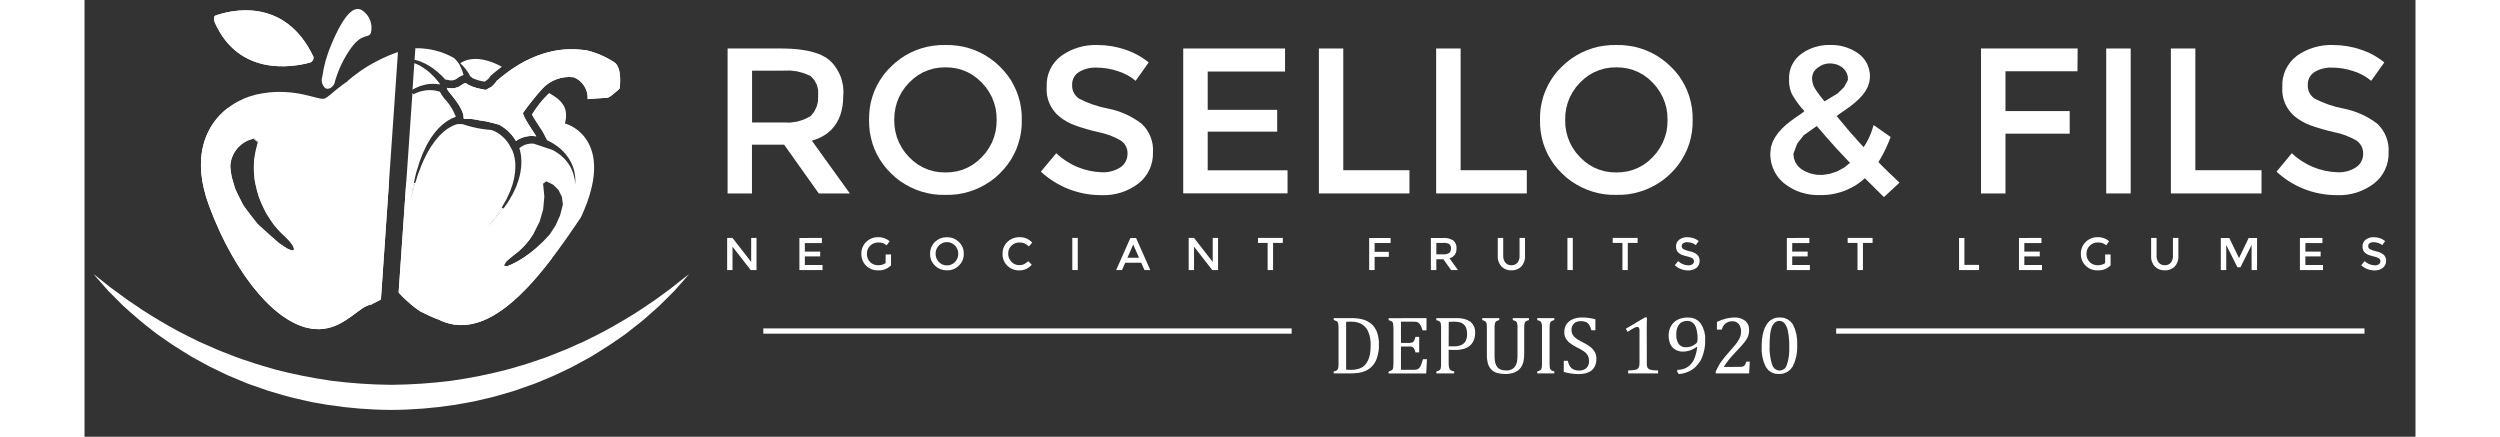 <?xml version="1.0" encoding="UTF-8" standalone="no"?>
<!DOCTYPE svg PUBLIC "-//W3C//DTD SVG 1.1//EN" "http://www.w3.org/Graphics/SVG/1.1/DTD/svg11.dtd">
<svg version="1.1" xmlns="http://www.w3.org/2000/svg" xmlns:xlink="http://www.w3.org/1999/xlink" preserveAspectRatio="xMidYMid meet" viewBox="-0.998 -0.96 261.008 48.905" width="257.01" height="44.9"><rect x="-0.998" y="-0.96" width="261.008" height="48.905" fill="#333333" stroke="none"/><defs><path d="M78.14 4.5L78.65 4.54L79.13 4.59L79.59 4.66L80.03 4.74L80.43 4.83L80.82 4.95L81.18 5.07L81.51 5.21L81.82 5.37L82.1 5.54L82.36 5.73L82.62 5.97L82.85 6.22L83.06 6.49L83.25 6.78L83.42 7.08L83.57 7.38L83.7 7.7L83.8 8.03L83.88 8.36L83.94 8.7L83.97 9.04L83.98 9.39L83.96 9.74L83.94 10.34L83.88 10.91L83.77 11.44L83.63 11.93L83.44 12.39L83.21 12.82L82.94 13.2L82.63 13.56L82.28 13.88L81.89 14.16L81.45 14.41L80.97 14.62L80.45 14.8L84.7 20.7L81.22 20.7L77.34 15.24L73.74 15.24L73.74 20.7L71.01 20.7L71.01 4.47L77.05 4.47L77.6 4.48L78.14 4.5ZM73.75 6.95L73.75 12.75L77.16 12.75L77.98 12.77L78.8 12.66L79.58 12.41L80.32 12.04L80.71 11.54L80.99 10.97L81.14 10.36L81.15 9.72L81.15 9.11L81 8.52L80.71 7.99L80.29 7.54L79.56 7.24L78.8 7.03L78.02 6.94L77.23 6.95L73.75 6.95Z" id="av16SR3E"></path><path d="M96.75 4.16L97.41 4.27L98.06 4.44L98.69 4.66L99.3 4.93L99.89 5.25L100.45 5.62L100.99 6.03L101.49 6.49L101.95 6.97L102.37 7.49L102.75 8.04L103.07 8.62L103.35 9.22L103.57 9.84L103.75 10.48L103.87 11.14L103.94 11.8L103.95 12.47L103.94 13.15L103.87 13.81L103.75 14.46L103.57 15.1L103.35 15.73L103.07 16.33L102.75 16.9L102.37 17.45L101.95 17.97L101.49 18.46L100.99 18.92L100.45 19.33L99.89 19.69L99.3 20.01L98.69 20.28L98.06 20.5L97.41 20.67L96.75 20.79L96.08 20.85L95.4 20.86L94.72 20.85L94.05 20.79L93.39 20.67L92.74 20.5L92.11 20.28L91.5 20.01L90.91 19.69L90.35 19.33L89.82 18.92L89.32 18.46L88.85 17.97L88.43 17.45L88.06 16.9L87.73 16.33L87.46 15.73L87.23 15.1L87.06 14.46L86.93 13.81L86.87 13.15L86.85 12.47L86.87 11.8L86.93 11.14L87.05 10.48L87.23 9.84L87.45 9.22L87.73 8.62L88.06 8.04L88.43 7.49L88.85 6.97L89.32 6.49L89.82 6.03L90.35 5.62L90.91 5.25L91.5 4.93L92.11 4.66L92.74 4.44L93.39 4.27L94.05 4.16L94.72 4.09L95.4 4.08L96.08 4.09L96.75 4.16ZM94.11 6.71L93.49 6.89L92.89 7.14L92.33 7.46L91.81 7.85L91.33 8.3L90.89 8.8L90.52 9.34L90.21 9.91L89.97 10.52L89.8 11.15L89.7 11.8L89.67 12.47L89.7 13.13L89.8 13.78L89.97 14.41L90.21 15.02L90.52 15.59L90.89 16.13L91.33 16.63L91.81 17.08L92.33 17.47L92.89 17.79L93.49 18.04L94.11 18.22L94.75 18.32L95.41 18.35L96.06 18.32L96.7 18.22L97.33 18.04L97.92 17.79L98.48 17.47L99 17.08L99.48 16.63L99.92 16.13L100.29 15.59L100.6 15.02L100.84 14.41L101.01 13.78L101.11 13.13L101.14 12.47L101.11 11.8L101.02 11.15L100.84 10.52L100.6 9.91L100.29 9.34L99.92 8.8L99.48 8.3L99 7.85L98.48 7.46L97.92 7.14L97.32 6.89L96.7 6.71L96.06 6.61L95.41 6.58L94.75 6.61L94.11 6.71Z" id="djjp114Ea"></path><path d="M110.36 7.1C109.85 7.41 109.56 7.98 109.59 8.57C109.56 9.17 109.85 9.74 110.36 10.08C111.38 10.61 112.48 10.99 113.62 11.2C114.99 11.47 116.27 12.05 117.38 12.9C118.26 13.73 118.73 14.91 118.64 16.12C118.68 17.45 118.09 18.73 117.05 19.56C115.85 20.49 114.36 20.96 112.84 20.89C110.34 20.9 107.93 19.96 106.09 18.26C106.26 18.06 107.64 16.4 107.81 16.2C109.19 17.51 111.01 18.27 112.91 18.33C113.66 18.37 114.39 18.17 115.02 17.76C115.51 17.42 115.8 16.86 115.79 16.25C115.82 15.67 115.54 15.12 115.06 14.79C114.28 14.33 113.43 14.01 112.54 13.84C111.62 13.63 110.72 13.37 109.83 13.05C109.23 12.82 108.68 12.51 108.18 12.11C107.18 11.3 106.64 10.05 106.74 8.77C106.67 7.41 107.28 6.11 108.38 5.29C109.56 4.45 110.98 4.03 112.43 4.08C113.48 4.08 114.52 4.25 115.51 4.59C116.48 4.9 117.37 5.39 118.16 6.03C118.01 6.23 116.84 7.89 116.7 8.09C116.13 7.61 115.46 7.24 114.75 7.02C113.97 6.75 113.14 6.61 112.32 6.61C111.63 6.58 110.95 6.75 110.36 7.1Z" id="ah0s5esfK"></path><path d="M133.43 4.47L133.43 7.05L124.77 7.05L124.77 11.34L132.55 11.34L132.55 13.78L124.77 13.78L124.77 18.11L133.71 18.11L133.71 20.69L122.03 20.69L122.03 4.47L133.43 4.47Z" id="a2u8OyU6Mr"></path><path d="M137.22 20.7L137.22 4.47L139.95 4.47L139.95 18.1L147.36 18.1L147.36 20.7L137.22 20.7Z" id="a8wxF33BN"></path><path d="M150.35 20.7L150.35 4.47L153.09 4.47L153.09 18.1L160.5 18.1L160.5 20.7L150.35 20.7Z" id="cCaCCQda8"></path><path d="M171.87 4.16L172.53 4.27L173.18 4.44L173.81 4.66L174.42 4.93L175.01 5.25L175.57 5.62L176.11 6.03L176.61 6.49L177.08 6.97L177.5 7.49L177.87 8.04L178.2 8.62L178.47 9.22L178.7 9.84L178.87 10.48L178.99 11.14L179.06 11.8L179.07 12.47L179.06 13.15L178.99 13.81L178.87 14.46L178.7 15.1L178.47 15.73L178.19 16.33L177.87 16.9L177.5 17.45L177.08 17.97L176.61 18.46L176.11 18.92L175.57 19.33L175.01 19.69L174.42 20.01L173.81 20.28L173.18 20.5L172.53 20.67L171.87 20.79L171.2 20.85L170.52 20.86L169.85 20.85L169.18 20.79L168.51 20.67L167.87 20.5L167.24 20.28L166.63 20.01L166.04 19.69L165.47 19.33L164.94 18.92L164.44 18.46L163.97 17.97L163.55 17.45L163.18 16.9L162.85 16.33L162.58 15.73L162.35 15.1L162.18 14.46L162.06 13.81L161.99 13.15L161.98 12.47L161.99 11.8L162.05 11.14L162.18 10.48L162.35 9.84L162.58 9.22L162.85 8.62L163.18 8.04L163.55 7.49L163.97 6.97L164.44 6.49L164.94 6.03L165.47 5.62L166.04 5.25L166.63 4.93L167.24 4.66L167.87 4.44L168.51 4.27L169.17 4.16L169.85 4.09L170.52 4.08L171.2 4.09L171.87 4.16ZM169.23 6.71L168.61 6.89L168.01 7.14L167.45 7.46L166.93 7.85L166.45 8.3L166.01 8.8L165.64 9.34L165.33 9.91L165.09 10.52L164.92 11.15L164.82 11.8L164.8 12.47L164.82 13.13L164.92 13.78L165.09 14.41L165.33 15.02L165.64 15.59L166.01 16.13L166.45 16.63L166.93 17.08L167.45 17.47L168.01 17.79L168.61 18.04L169.23 18.22L169.87 18.32L170.53 18.35L171.18 18.32L171.82 18.22L172.45 18.04L173.04 17.79L173.6 17.47L174.13 17.08L174.6 16.63L175.04 16.13L175.41 15.59L175.72 15.02L175.96 14.41L176.14 13.78L176.23 13.13L176.26 12.47L176.23 11.8L176.14 11.15L175.96 10.52L175.72 9.91L175.41 9.34L175.04 8.8L174.6 8.3L174.13 7.85L173.6 7.46L173.04 7.14L172.45 6.89L171.82 6.71L171.18 6.61L170.53 6.58L169.87 6.61L169.23 6.71Z" id="e3e8YGidD"></path><path d="M195.3 4.12L195.58 4.16L195.85 4.22L196.12 4.3L196.38 4.38L196.64 4.49L196.9 4.6L197.14 4.73L197.39 4.87L197.62 5.03L197.83 5.19L198.02 5.37L198.19 5.56L198.35 5.76L198.49 5.98L198.61 6.2L198.71 6.43L198.79 6.68L198.85 6.92L198.9 7.18L198.92 7.44L198.92 7.7L198.85 8.26L198.67 8.79L198.39 9.29L198.04 9.75L197.63 10.18L197.2 10.57L196.76 10.92L196.33 11.23L195.94 11.5L195.61 11.73L195.35 11.91L195.2 12.04L195.65 12.58L196.05 13.06L196.42 13.5L196.74 13.88L197.04 14.21L197.3 14.5L197.52 14.76L197.72 14.97L197.88 15.15L198.02 15.3L198.13 15.42L198.22 15.52L198.34 15.33L198.46 15.14L198.57 14.94L198.68 14.74L198.78 14.53L198.88 14.33L198.97 14.12L199.05 13.91L199.13 13.69L199.2 13.48L199.27 13.26L199.33 13.04L201.24 14.38L201.14 14.63L201.05 14.87L200.95 15.11L200.84 15.35L200.74 15.59L200.62 15.82L200.51 16.06L200.39 16.29L200.26 16.52L200.14 16.74L200 16.97L199.87 17.19L200.03 17.35L200.19 17.52L200.36 17.69L200.54 17.87L200.73 18.05L200.92 18.24L201.12 18.44L201.33 18.63L201.55 18.84L201.77 19.05L202 19.27L202.24 19.49L200.49 21.11L198.36 19L198 19.3L197.63 19.58L197.24 19.84L196.83 20.06L196.42 20.26L195.99 20.44L195.55 20.58L195.1 20.7L194.65 20.79L194.19 20.85L193.72 20.88L193.26 20.88L192.91 20.88L192.56 20.86L192.21 20.82L191.87 20.76L191.54 20.68L191.21 20.59L190.88 20.47L190.56 20.34L190.25 20.18L189.95 20.01L189.66 19.82L189.38 19.62L189.12 19.4L188.89 19.17L188.67 18.92L188.48 18.65L188.3 18.37L188.16 18.08L188.03 17.77L187.93 17.46L187.85 17.14L187.8 16.81L187.77 16.48L187.77 16.15L187.84 15.51L188.03 14.92L188.32 14.38L188.68 13.88L189.09 13.42L189.53 13.01L189.99 12.64L190.42 12.32L190.83 12.04L191.17 11.81L191.43 11.62L191.58 11.48L191.46 11.34L191.33 11.2L191.21 11.06L191.1 10.92L190.98 10.77L190.87 10.62L190.76 10.47L190.65 10.32L190.55 10.17L190.45 10.01L190.35 9.85L190.25 9.69L190.18 9.56L190.12 9.42L190.07 9.27L190.02 9.13L189.98 8.98L189.95 8.84L189.92 8.69L189.89 8.54L189.88 8.39L189.87 8.23L189.86 8.08L189.87 7.93L189.87 7.65L189.89 7.37L189.93 7.1L190 6.84L190.08 6.58L190.19 6.33L190.32 6.09L190.46 5.86L190.63 5.64L190.82 5.44L191.02 5.25L191.24 5.07L191.48 4.91L191.72 4.76L191.97 4.63L192.23 4.51L192.5 4.4L192.77 4.31L193.04 4.24L193.32 4.17L193.6 4.13L193.89 4.09L194.17 4.08L194.46 4.08L194.74 4.08L195.02 4.09L195.3 4.12ZM190.78 15.12L190.51 15.84L190.35 16.26L190.41 16.76L190.58 17.23L190.86 17.64L191.24 17.98L191.78 18.28L192.35 18.49L192.96 18.61L193.58 18.63L194.44 18.5L195.25 18.23L196.01 17.82L196.69 17.28L195.17 15.66L194.09 14.45L193.38 13.63L192.97 13.15L191.5 14.19L190.78 15.12ZM193.71 6.26L193.37 6.42L193.06 6.63L192.81 6.85L192.61 7.12L192.49 7.43L192.44 7.77L192.46 8.07L192.52 8.38L192.62 8.67L192.76 8.94L193.01 9.32L193.27 9.68L193.55 10.04L193.84 10.39L195.31 9.5L196.03 8.79L196.31 8.27L196.46 7.98L196.44 7.58L196.32 7.21L196.12 6.88L195.84 6.6L195.53 6.4L195.18 6.25L194.82 6.17L194.45 6.14L194.07 6.17L193.71 6.26Z" id="e1r8M9buao"></path><path d="M214.1 7.02L214.1 11.48L221.29 11.48L221.29 14.01L214.1 14.01L214.1 20.7L211.36 20.7L211.36 4.47L222.18 4.47L222.16 7.02L214.1 7.02Z" id="b3zOOei7B"></path><path d="M225.38 4.47L228.12 4.47L228.12 20.7L225.38 20.7L225.38 4.47Z" id="e2hOAvRvHc"></path><path d="M232.62 20.7L232.62 4.47L235.36 4.47L235.36 18.1L242.77 18.1L242.77 20.7L232.62 20.7Z" id="c3fcgMGsLz"></path><path d="M248.71 7.1C248.21 7.41 247.92 7.98 247.95 8.57C247.92 9.17 248.21 9.74 248.71 10.08C249.74 10.61 250.84 10.99 251.97 11.2C253.34 11.47 254.63 12.05 255.74 12.9C256.62 13.73 257.08 14.91 257 16.12C257.04 17.45 256.45 18.73 255.4 19.56C254.2 20.49 252.71 20.96 251.2 20.89C248.7 20.9 246.28 19.96 244.45 18.26C244.62 18.06 245.99 16.4 246.16 16.2C247.54 17.51 249.36 18.27 251.27 18.33C252.01 18.37 252.75 18.17 253.37 17.76C253.87 17.42 254.16 16.86 254.15 16.25C254.17 15.67 253.89 15.12 253.42 14.79C252.64 14.33 251.79 14.01 250.9 13.84C249.98 13.63 249.07 13.37 248.18 13.05C247.59 12.82 247.03 12.51 246.53 12.11C245.54 11.3 245 10.05 245.1 8.77C245.03 7.41 245.64 6.11 246.73 5.29C247.91 4.45 249.34 4.03 250.78 4.08C251.83 4.08 252.88 4.25 253.87 4.59C254.83 4.9 255.73 5.38 256.52 6.03C256.37 6.23 255.2 7.89 255.05 8.09C254.48 7.61 253.82 7.25 253.1 7.02C252.32 6.75 251.5 6.61 250.67 6.61C249.99 6.58 249.31 6.75 248.71 7.1Z" id="aASjopIrB"></path><path d="M73.65 25.68L74.25 25.68L74.25 29.28L73.6 29.28L71.56 26.66L71.56 29.28L70.96 29.28L70.96 25.68L71.56 25.68L73.65 28.37L73.65 25.68Z" id="b68glrIvT"></path><path d="M79.66 26.26L79.66 27.21L81.38 27.21L81.38 27.75L79.66 27.75L79.66 28.71L81.64 28.71L81.64 29.28L79.05 29.28L79.05 25.69L81.57 25.68L81.57 26.26L79.66 26.26Z" id="d2Xsly7ZCK"></path><path d="M88.71 27.53L89.31 27.53C89.31 28.27 89.31 28.67 89.31 28.75C88.93 29.14 88.4 29.35 87.86 29.31C87.36 29.33 86.88 29.14 86.52 28.79C86.17 28.44 85.97 27.96 85.99 27.46C85.97 26.96 86.17 26.48 86.53 26.13C86.88 25.78 87.36 25.59 87.86 25.6C88.33 25.58 88.79 25.74 89.15 26.05C89.11 26.1 88.86 26.46 88.82 26.51C88.7 26.4 88.55 26.31 88.4 26.26C88.24 26.21 88.07 26.19 87.9 26.19C87.56 26.18 87.23 26.31 86.98 26.54C86.73 26.79 86.6 27.12 86.61 27.47C86.6 27.81 86.73 28.15 86.97 28.39C87.21 28.62 87.52 28.74 87.84 28.74C88.15 28.75 88.44 28.67 88.7 28.51C88.7 28.38 88.7 28.05 88.71 27.53Z" id="d10wbj0Cag"></path><path d="M96.3 25.73L96.62 25.9L96.91 26.13L97.15 26.41L97.33 26.73L97.43 27.09L97.46 27.45L97.43 27.82L97.33 28.18L97.15 28.5L96.91 28.78L96.62 29.02L96.3 29.19L95.94 29.29L95.57 29.31L95.2 29.28L94.84 29.18L94.51 29.02L94.22 28.78L93.99 28.5L93.81 28.18L93.71 27.82L93.68 27.45L93.71 27.09L93.81 26.74L93.99 26.41L94.22 26.13L94.51 25.9L94.84 25.73L95.2 25.63L95.57 25.6L95.94 25.63L96.3 25.73ZM95.08 26.25L94.86 26.37L94.67 26.53L94.51 26.73L94.39 26.96L94.32 27.2L94.3 27.45L94.32 27.71L94.39 27.95L94.51 28.18L94.67 28.38L94.86 28.54L95.08 28.66L95.32 28.74L95.57 28.76L95.82 28.74L96.06 28.66L96.28 28.54L96.47 28.38L96.63 28.18L96.75 27.95L96.82 27.71L96.84 27.46L96.82 27.2L96.75 26.96L96.63 26.73L96.47 26.53L96.28 26.37L96.06 26.25L95.82 26.17L95.57 26.15L95.32 26.17L95.08 26.25Z" id="a1kU8YnMWD"></path><path d="M104.21 28.62C104.38 28.53 104.54 28.42 104.68 28.29C104.72 28.32 105.03 28.64 105.07 28.68C104.73 29.09 104.22 29.32 103.69 29.32C103.18 29.33 102.69 29.14 102.33 28.79C101.98 28.45 101.78 27.96 101.8 27.47C101.78 26.96 101.98 26.48 102.34 26.13C102.71 25.77 103.21 25.58 103.73 25.6C104.26 25.59 104.77 25.81 105.12 26.21C105.09 26.26 104.78 26.59 104.74 26.63C104.6 26.49 104.43 26.37 104.25 26.29C104.08 26.22 103.9 26.19 103.71 26.19C103.37 26.18 103.04 26.31 102.8 26.54C102.55 26.78 102.42 27.1 102.43 27.44C102.42 27.78 102.55 28.11 102.8 28.36C103.02 28.6 103.34 28.73 103.67 28.73C103.85 28.73 104.04 28.7 104.21 28.62Z" id="a35s2dyAtz"></path><path d="M109.61 25.68L110.22 25.68L110.22 29.28L109.61 29.28L109.61 25.68Z" id="jevxnBJ"></path><path d="M117.69 29.28L117.33 28.46L115.53 28.46L115.17 29.28L114.52 29.28L116.11 25.69L116.75 25.69L118.34 29.28L117.69 29.28ZM117.08 27.9L116.43 26.42L115.78 27.9L117.08 27.9Z" id="d5Nnro28H7"></path><path d="M125.33 25.68L125.93 25.68L125.93 29.28L125.28 29.28L123.24 26.66L123.24 29.28L122.64 29.28L122.64 25.68L123.24 25.68L125.33 28.37L125.33 25.68Z" id="f1kiEnkPT"></path><path d="M132.09 26.24L132.09 29.28L131.48 29.28L131.48 26.24L130.4 26.24L130.4 25.68L133.18 25.68L133.18 26.24L132.09 26.24Z" id="a3Kq5Ocbx4"></path><path d="M143.46 26.25L143.46 27.24L145.05 27.24L145.05 27.8L143.46 27.8L143.46 29.28L142.85 29.28L142.85 25.69L145.25 25.69L145.25 26.25L143.46 26.25Z" id="e2lBtv2ScW"></path><path d="M152 25.83L152.27 25.97L152.44 26.15L152.56 26.37L152.62 26.6L152.63 26.85L152.6 27.23L152.45 27.56L152.19 27.81L151.85 27.97L152.79 29.28L152.02 29.28L151.16 28.07L150.37 28.07L150.37 29.28L149.76 29.28L149.76 25.69L151.1 25.69L151.4 25.68L151.71 25.73L152 25.83ZM150.37 26.24L150.37 27.52L151.12 27.52L151.31 27.52L151.49 27.5L151.66 27.44L151.82 27.36L151.91 27.25L151.97 27.13L152 26.99L152.01 26.85L152.01 26.72L151.97 26.59L151.91 26.47L151.82 26.37L151.66 26.3L151.49 26.26L151.32 26.23L151.14 26.24L150.37 26.24Z" id="c2jqfmDnId"></path><path d="M158.78 28.74C159.03 28.75 159.28 28.65 159.45 28.46C159.62 28.23 159.71 27.96 159.69 27.67C159.69 27.54 159.69 26.88 159.69 25.68L160.3 25.68C160.3 26.89 160.3 27.57 160.3 27.7C160.33 28.14 160.17 28.58 159.87 28.9C159.58 29.18 159.18 29.33 158.77 29.31C158.37 29.33 157.97 29.18 157.68 28.9C157.38 28.57 157.22 28.14 157.25 27.7C157.25 27.57 157.25 26.89 157.25 25.68L157.86 25.68C157.86 26.88 157.86 27.54 157.86 27.67C157.84 27.96 157.93 28.23 158.11 28.46C158.28 28.65 158.52 28.75 158.78 28.74Z" id="auLSDn4lE"></path><path d="M165.05 25.68L165.65 25.68L165.65 29.28L165.05 29.28L165.05 25.68Z" id="bnbr2BSmI"></path><path d="M171.81 26.24L171.81 29.28L171.21 29.28L171.21 26.24L170.12 26.24L170.12 25.68L172.91 25.68L172.91 26.24L171.81 26.24Z" id="eimL4a9KK"></path><path d="M178.02 26.27C177.91 26.34 177.84 26.46 177.85 26.59C177.84 26.73 177.91 26.85 178.02 26.93C178.25 27.05 178.49 27.13 178.74 27.18C179.04 27.23 179.33 27.36 179.57 27.55C179.77 27.73 179.87 28 179.85 28.26C179.86 28.56 179.73 28.84 179.5 29.03C179.23 29.23 178.9 29.33 178.57 29.32C178.01 29.32 177.48 29.12 177.07 28.74C177.11 28.69 177.41 28.33 177.45 28.28C177.75 28.57 178.16 28.74 178.58 28.75C178.74 28.76 178.91 28.72 179.04 28.63C179.16 28.55 179.22 28.43 179.22 28.29C179.22 28.16 179.16 28.04 179.05 27.97C178.88 27.87 178.69 27.8 178.5 27.76C178.29 27.71 178.09 27.66 177.9 27.59C177.77 27.54 177.64 27.47 177.53 27.38C177.31 27.2 177.19 26.92 177.21 26.63C177.2 26.33 177.34 26.05 177.58 25.87C177.84 25.68 178.15 25.59 178.48 25.6C178.71 25.6 178.94 25.64 179.16 25.71C179.38 25.78 179.57 25.89 179.75 26.03C179.71 26.08 179.46 26.44 179.42 26.49C179.3 26.38 179.15 26.3 178.99 26.25C178.82 26.19 178.64 26.16 178.45 26.16C178.3 26.15 178.15 26.19 178.02 26.27Z" id="dA7BcXCl0"></path><path d="M192.14 25.68L192.14 26.26L190.22 26.26L190.22 27.21L191.95 27.21L191.95 27.75L190.22 27.75L190.22 28.71L192.2 28.71L192.2 29.28L189.62 29.28L189.62 25.69L192.14 25.68Z" id="d2y5b8aiIZ"></path><path d="M198.14 26.24L198.14 29.28L197.53 29.28L197.53 26.24L196.43 26.24L196.43 25.68L199.22 25.68L199.22 26.24L198.14 26.24Z" id="f13vjLsTEY"></path><path d="M208.9 29.28L208.9 25.69L209.5 25.69L209.5 28.7L211.14 28.7L211.14 29.28L208.9 29.28Z" id="dqVxuvmgu"></path><path d="M216.21 26.26L216.21 27.21L217.94 27.21L217.94 27.75L216.21 27.75L216.21 28.71L218.19 28.71L218.19 29.28L215.61 29.28L215.61 25.69L218.13 25.68L218.13 26.26L216.21 26.26Z" id="hLaxDVNZr"></path><path d="M225.26 27.53L225.87 27.53C225.87 28.27 225.87 28.67 225.87 28.75C225.48 29.15 224.95 29.35 224.41 29.31C223.91 29.33 223.43 29.14 223.08 28.79C222.72 28.44 222.53 27.96 222.54 27.46C222.53 26.96 222.73 26.48 223.08 26.13C223.44 25.78 223.91 25.59 224.41 25.6C224.88 25.58 225.35 25.74 225.7 26.05C225.67 26.1 225.41 26.46 225.38 26.51C225.26 26.4 225.11 26.31 224.96 26.26C224.8 26.21 224.63 26.19 224.46 26.19C224.12 26.18 223.79 26.31 223.54 26.54C223.29 26.79 223.16 27.12 223.17 27.47C223.16 27.81 223.29 28.14 223.53 28.39C223.77 28.62 224.08 28.74 224.4 28.74C224.71 28.75 225 28.67 225.26 28.51C225.26 28.38 225.26 28.05 225.26 27.53Z" id="b1TPAN6xi"></path><path d="M231.94 28.74C232.19 28.75 232.44 28.65 232.61 28.46C232.78 28.23 232.87 27.96 232.85 27.67C232.85 27.54 232.85 26.88 232.85 25.68L233.46 25.68C233.46 26.89 233.46 27.57 233.46 27.7C233.49 28.14 233.34 28.57 233.04 28.9C232.74 29.18 232.35 29.33 231.94 29.31C231.53 29.33 231.13 29.18 230.84 28.9C230.54 28.58 230.38 28.14 230.41 27.7C230.41 27.57 230.41 26.89 230.41 25.68L231.02 25.68C231.02 26.88 231.02 27.54 231.02 27.67C231 27.96 231.09 28.23 231.27 28.46C231.44 28.65 231.68 28.75 231.94 28.74Z" id="d2IWGtdobt"></path><path d="M238.82 29.28L238.21 29.28L238.21 25.69L239.16 25.69L240.25 27.94L241.33 25.69L242.27 25.69L242.27 29.28L241.66 29.28L241.66 26.47L240.41 28.97L240.07 28.97L238.82 26.47L238.82 29.28Z" id="a1hwTtyWsM"></path><path d="M249.59 25.68L249.59 26.26L247.68 26.26L247.68 27.21L249.39 27.21L249.39 27.75L247.68 27.75L247.68 28.71L249.65 28.71L249.65 29.28L247.07 29.28L247.07 25.69L249.59 25.68Z" id="b2GemcEQJS"></path><path d="M254.88 26.27C254.77 26.34 254.71 26.46 254.72 26.59C254.71 26.73 254.77 26.85 254.88 26.93C255.11 27.05 255.35 27.13 255.6 27.18C255.91 27.24 256.19 27.36 256.44 27.55C256.63 27.73 256.74 28 256.72 28.26C256.72 28.56 256.59 28.84 256.36 29.03C256.1 29.23 255.77 29.33 255.43 29.32C254.88 29.32 254.34 29.12 253.93 28.74C253.97 28.69 254.28 28.33 254.32 28.28C254.62 28.57 255.02 28.74 255.45 28.75C255.61 28.76 255.77 28.72 255.91 28.63C256.02 28.55 256.09 28.43 256.08 28.29C256.09 28.17 256.03 28.04 255.92 27.97C255.75 27.87 255.56 27.8 255.36 27.76C255.16 27.71 254.96 27.66 254.77 27.59C254.63 27.54 254.51 27.46 254.4 27.38C254.18 27.2 254.06 26.92 254.08 26.63C254.07 26.33 254.2 26.05 254.44 25.87C254.71 25.68 255.02 25.59 255.34 25.6C255.57 25.6 255.8 25.64 256.02 25.71C256.24 25.78 256.43 25.89 256.61 26.03C256.58 26.08 256.32 26.44 256.29 26.49C256.16 26.38 256.01 26.3 255.86 26.25C255.68 26.19 255.5 26.16 255.32 26.16C255.16 26.15 255.01 26.19 254.88 26.27Z" id="a12TS1XlHP"></path><path d="M141.58 34.7L141.93 34.76L142.27 34.85L142.53 34.95L142.77 35.08L142.99 35.23L143.2 35.4L143.38 35.61L143.53 35.83L143.66 36.07L143.76 36.32L143.84 36.64L143.9 36.96L143.94 37.29L143.94 37.63L143.94 37.97L143.91 38.31L143.85 38.64L143.77 38.97L143.68 39.24L143.57 39.49L143.43 39.73L143.26 39.95L143.11 40.12L142.93 40.27L142.75 40.4L142.55 40.52L142.35 40.6L142.15 40.68L141.95 40.73L141.74 40.78L141.44 40.81L141.13 40.84L140.83 40.85L140.52 40.85L138.88 40.85L138.88 40.63L138.96 40.61L139.03 40.59L139.11 40.56L139.18 40.53L139.22 40.5L139.26 40.47L139.29 40.44L139.32 40.4L139.35 40.35L139.37 40.29L139.39 40.23L139.39 40.18L139.41 40.06L139.41 39.95L139.42 39.83L139.42 39.72L139.42 35.8L139.42 35.68L139.41 35.57L139.41 35.45L139.39 35.34L139.38 35.28L139.37 35.22L139.35 35.17L139.32 35.11L139.29 35.08L139.26 35.04L139.22 35.01L139.18 34.99L139.11 34.96L139.03 34.93L138.96 34.9L138.88 34.88L138.88 34.66L140.87 34.66L141.22 34.67L141.58 34.7ZM140.55 35.06L140.41 35.07L140.27 35.07L140.27 40.43L140.4 40.44L140.53 40.45L140.67 40.45L140.8 40.45L140.97 40.45L141.14 40.44L141.31 40.42L141.48 40.38L141.62 40.35L141.76 40.31L141.89 40.25L142.02 40.19L142.15 40.11L142.26 40.02L142.37 39.92L142.46 39.81L142.56 39.68L142.64 39.54L142.72 39.4L142.78 39.25L142.84 39.08L142.89 38.9L142.93 38.73L142.96 38.55L142.99 38.34L143 38.13L143.01 37.92L143.02 37.71L143.01 37.32L142.96 36.94L142.88 36.56L142.75 36.19L142.62 35.93L142.45 35.7L142.24 35.5L142.01 35.33L141.73 35.2L141.44 35.12L141.15 35.07L140.85 35.06L140.7 35.06L140.55 35.06Z" id="a11VwO6IXo"></path><path d="M149.27 34.66L149.27 36.03C149 36.03 148.86 36.03 148.83 36.03C148.79 35.9 148.74 35.77 148.69 35.64C148.65 35.54 148.6 35.45 148.54 35.36C148.49 35.29 148.44 35.23 148.37 35.18C148.3 35.13 148.23 35.1 148.15 35.08C148.05 35.07 147.95 35.06 147.85 35.06C147.75 35.06 147.27 35.06 146.41 35.06L146.41 37.44C147 37.44 147.32 37.44 147.38 37.44C147.49 37.44 147.6 37.42 147.7 37.38C147.78 37.34 147.84 37.27 147.89 37.19C147.95 37.05 148 36.91 148.03 36.76C148.05 36.76 148.2 36.76 148.45 36.76L148.45 38.5C148.2 38.5 148.05 38.5 148.03 38.5C148 38.36 147.95 38.22 147.89 38.09C147.85 38.01 147.78 37.94 147.7 37.89C147.6 37.85 147.49 37.83 147.38 37.84C147.32 37.84 147 37.84 146.41 37.84L146.41 40.45C147.26 40.45 147.73 40.45 147.82 40.45C147.94 40.45 148.07 40.44 148.18 40.41C148.27 40.39 148.35 40.35 148.42 40.28C148.49 40.21 148.55 40.13 148.6 40.04C148.65 39.94 148.69 39.84 148.73 39.73C148.76 39.62 148.81 39.47 148.87 39.26C148.9 39.26 149.05 39.26 149.32 39.26L149.24 40.86L145.03 40.86C145.03 40.72 145.03 40.65 145.03 40.64C145.17 40.61 145.3 40.55 145.41 40.47C145.48 40.41 145.52 40.32 145.54 40.22C145.56 40.06 145.57 39.89 145.57 39.72C145.57 39.33 145.57 36.19 145.57 35.8C145.57 35.65 145.56 35.5 145.54 35.34C145.53 35.27 145.51 35.19 145.47 35.12C145.43 35.07 145.38 35.03 145.33 35C145.23 34.95 145.13 34.92 145.03 34.89C145.03 34.88 145.03 34.8 145.03 34.67L149.27 34.66Z" id="aCUvkZPdb"></path><path d="M153.44 34.74L153.83 34.87L154.2 35.07L154.44 35.33L154.61 35.63L154.7 35.96L154.72 36.31L154.71 36.53L154.68 36.74L154.63 36.95L154.55 37.16L154.47 37.33L154.36 37.49L154.24 37.64L154.09 37.77L153.93 37.89L153.76 37.98L153.57 38.06L153.39 38.12L153.17 38.16L152.96 38.2L152.74 38.22L152.53 38.22L152.29 38.22L152.08 38.22L151.9 38.21L151.75 38.2L151.75 39.71L151.75 39.81L151.76 39.92L151.77 40.03L151.78 40.13L151.8 40.2L151.82 40.26L151.84 40.32L151.87 40.38L151.91 40.43L151.95 40.47L151.99 40.5L152.04 40.53L152.12 40.56L152.2 40.59L152.28 40.61L152.37 40.63L152.37 40.85L150.37 40.85L150.37 40.63L150.47 40.61L150.57 40.57L150.66 40.53L150.75 40.47L150.79 40.42L150.83 40.36L150.86 40.29L150.87 40.22L150.89 40.1L150.9 39.97L150.9 39.85L150.9 39.72L150.9 35.8L150.9 35.68L150.9 35.57L150.89 35.46L150.88 35.34L150.87 35.28L150.86 35.23L150.83 35.17L150.81 35.12L150.78 35.08L150.74 35.05L150.71 35.02L150.67 34.99L150.59 34.96L150.52 34.93L150.44 34.91L150.37 34.89L150.37 34.66L152.62 34.66L153.03 34.67L153.44 34.74ZM152.04 35.07L151.88 35.07L151.76 35.08L151.75 37.82L152.28 37.82L152.5 37.82L152.71 37.8L152.92 37.75L153.13 37.69L153.28 37.61L153.42 37.51L153.54 37.39L153.64 37.25L153.72 37.05L153.78 36.85L153.81 36.64L153.81 36.42L153.81 36.26L153.79 36.09L153.76 35.93L153.71 35.77L153.66 35.65L153.59 35.54L153.51 35.44L153.42 35.35L153.33 35.28L153.22 35.21L153.11 35.16L152.99 35.13L152.85 35.1L152.71 35.08L152.57 35.07L152.43 35.06L152.22 35.06L152.04 35.07Z" id="dvR3u3wS6"></path><path d="M160.21 38.71C160.21 39 160.18 39.29 160.12 39.56C160.06 39.78 159.98 39.98 159.86 40.16C159.75 40.32 159.62 40.45 159.46 40.56C159.29 40.68 159.09 40.77 158.89 40.82C158.63 40.89 158.37 40.92 158.1 40.92C157.78 40.92 157.47 40.88 157.16 40.8C156.91 40.72 156.69 40.59 156.51 40.4C156.34 40.21 156.21 39.98 156.14 39.74C156.06 39.42 156.02 39.1 156.03 38.78C156.03 38.48 156.03 36.09 156.03 35.79C156.03 35.63 156.02 35.47 156.01 35.31C156 35.24 155.97 35.18 155.94 35.12C155.91 35.07 155.86 35.02 155.81 34.99C155.72 34.94 155.62 34.91 155.51 34.88C155.51 34.87 155.51 34.79 155.51 34.66L157.42 34.66C157.42 34.79 157.42 34.87 157.42 34.88C157.29 34.91 157.17 34.95 157.06 35.02C156.99 35.09 156.95 35.17 156.93 35.26C156.9 35.44 156.88 35.62 156.89 35.79C156.89 36.11 156.89 38.68 156.89 39C156.89 39.25 156.92 39.5 156.99 39.74C157.04 39.92 157.13 40.08 157.25 40.21C157.36 40.32 157.5 40.4 157.65 40.45C157.84 40.5 158.03 40.53 158.22 40.52C158.42 40.53 158.61 40.49 158.78 40.41C158.95 40.34 159.08 40.22 159.18 40.07C159.3 39.91 159.37 39.72 159.41 39.52C159.45 39.22 159.47 38.93 159.46 38.63C159.46 38.34 159.46 36.08 159.46 35.79C159.47 35.61 159.46 35.43 159.42 35.25C159.41 35.17 159.36 35.09 159.3 35.03C159.19 34.96 159.06 34.91 158.93 34.88C158.93 34.87 158.93 34.79 158.93 34.66L160.74 34.66C160.74 34.79 160.74 34.87 160.74 34.88C160.61 34.91 160.49 34.96 160.38 35.03C160.31 35.09 160.27 35.17 160.25 35.26C160.22 35.44 160.21 35.62 160.21 35.79C160.21 36.38 160.21 38.13 160.21 38.71Z" id="a1UsQ4FqDv"></path><path d="M163.05 39.72C163.05 39.86 163.06 40.01 163.07 40.16C163.08 40.24 163.1 40.31 163.14 40.38C163.18 40.44 163.22 40.48 163.28 40.52C163.38 40.57 163.48 40.6 163.58 40.63C163.58 40.64 163.58 40.72 163.58 40.85L161.67 40.85C161.67 40.72 161.67 40.64 161.67 40.63C161.81 40.6 161.93 40.55 162.05 40.47C162.11 40.4 162.16 40.31 162.17 40.22C162.19 40.05 162.21 39.88 162.2 39.72C162.2 39.33 162.2 36.19 162.2 35.79C162.2 35.64 162.2 35.49 162.18 35.34C162.17 35.26 162.14 35.18 162.1 35.12C162.07 35.06 162.02 35.02 161.97 34.99C161.87 34.94 161.77 34.91 161.67 34.88C161.67 34.87 161.67 34.79 161.67 34.66L163.58 34.66C163.58 34.79 163.58 34.87 163.58 34.88C163.48 34.9 163.39 34.94 163.3 34.98C163.24 35.01 163.19 35.06 163.15 35.11C163.11 35.18 163.09 35.25 163.08 35.33C163.06 35.49 163.05 35.64 163.05 35.8C163.05 36.58 163.05 38.93 163.05 39.72Z" id="dffZOe6Nr"></path><path d="M165.09 39.44C165.14 39.66 165.22 39.88 165.34 40.07C165.44 40.22 165.58 40.34 165.74 40.41C165.94 40.5 166.15 40.53 166.37 40.53C166.67 40.54 166.96 40.44 167.18 40.25C167.39 40.03 167.49 39.74 167.47 39.44C167.47 39.24 167.43 39.05 167.35 38.87C167.25 38.7 167.12 38.55 166.96 38.43C166.71 38.25 166.43 38.09 166.15 37.96C165.85 37.82 165.57 37.65 165.31 37.44C165.12 37.29 164.96 37.11 164.85 36.9C164.75 36.7 164.69 36.48 164.7 36.26C164.69 35.94 164.77 35.64 164.93 35.37C165.1 35.11 165.35 34.91 165.63 34.79C165.96 34.65 166.32 34.58 166.69 34.59C166.91 34.59 167.13 34.6 167.36 34.63C167.64 34.66 167.91 34.72 168.18 34.79C168.18 34.87 168.18 35.28 168.18 36.02C167.91 36.02 167.76 36.02 167.73 36.02C167.68 35.8 167.59 35.59 167.47 35.4C167.38 35.26 167.25 35.15 167.1 35.09C166.92 35.02 166.73 34.99 166.54 35C166.36 34.99 166.18 35.03 166.02 35.1C165.86 35.18 165.73 35.29 165.65 35.44C165.55 35.59 165.5 35.77 165.51 35.96C165.5 36.15 165.54 36.33 165.63 36.5C165.72 36.66 165.84 36.8 165.99 36.91C166.22 37.08 166.46 37.22 166.71 37.34C167.03 37.49 167.33 37.67 167.61 37.88C167.82 38.04 167.99 38.23 168.11 38.45C168.24 38.68 168.3 38.94 168.29 39.2C168.3 39.47 168.25 39.75 168.14 40C168.05 40.21 167.91 40.39 167.73 40.54C167.54 40.68 167.32 40.78 167.09 40.84C166.83 40.9 166.56 40.93 166.28 40.93C165.73 40.92 165.17 40.84 164.64 40.69C164.64 40.61 164.64 40.19 164.64 39.44C164.88 39.44 165.03 39.44 165.09 39.44Z" id="a1WtSnUnEf"></path><path d="M173.94 39.67C173.93 39.8 173.94 39.94 173.97 40.07C173.98 40.15 174.02 40.22 174.07 40.28C174.13 40.35 174.2 40.39 174.29 40.42C174.4 40.45 174.52 40.48 174.64 40.49C174.78 40.51 174.97 40.52 175.2 40.52C175.2 40.54 175.2 40.65 175.2 40.85L171.85 40.85C171.85 40.65 171.85 40.54 171.85 40.52C172.09 40.52 172.33 40.5 172.57 40.46C172.68 40.45 172.8 40.41 172.9 40.35C172.98 40.29 173.03 40.21 173.06 40.13C173.11 39.98 173.12 39.82 173.12 39.67C173.12 39.3 173.12 36.36 173.12 35.99C173.12 35.9 173.1 35.81 173.05 35.73C173.01 35.67 172.94 35.64 172.86 35.64C172.72 35.66 172.58 35.71 172.46 35.79C172.27 35.89 172.06 36.03 171.79 36.2C171.78 36.18 171.71 36.06 171.59 35.85L173.71 34.59C173.86 34.59 173.95 34.59 173.96 34.59C173.94 34.88 173.93 35.28 173.93 35.8C173.94 36.57 173.94 38.89 173.94 39.67Z" id="c1bvcpH1Ps"></path><path d="M179.33 34.74L179.68 34.95L179.97 35.25L180.21 35.69L180.38 36.16L180.47 36.64L180.47 37.14L180.46 37.65L180.39 38.14L180.27 38.63L180.11 39.1L179.92 39.47L179.68 39.81L179.4 40.12L179.08 40.39L178.72 40.6L178.34 40.76L177.94 40.87L177.53 40.93L177.35 40.68L177.35 40.45L177.64 40.44L177.92 40.39L178.19 40.3L178.45 40.17L178.68 40L178.88 39.81L179.05 39.59L179.2 39.34L179.34 38.99L179.45 38.63L179.53 38.27L179.58 37.89L179.53 37.88L179.35 38L179.17 38.1L178.98 38.2L178.78 38.28L178.58 38.33L178.39 38.37L178.18 38.4L177.98 38.41L177.75 38.4L177.53 38.35L177.31 38.28L177.11 38.18L176.94 38.06L176.79 37.91L176.66 37.74L176.56 37.55L176.48 37.32L176.42 37.08L176.39 36.84L176.38 36.6L176.39 36.4L176.42 36.21L176.46 36.01L176.52 35.83L176.59 35.65L176.69 35.49L176.79 35.33L176.92 35.19L177.07 35.05L177.23 34.93L177.41 34.83L177.59 34.75L177.82 34.68L178.05 34.63L178.29 34.6L178.53 34.59L178.94 34.62L179.33 34.74ZM178.19 35L178.04 35.04L177.9 35.09L177.79 35.15L177.69 35.23L177.6 35.32L177.52 35.42L177.45 35.53L177.39 35.65L177.34 35.77L177.3 35.9L177.27 36.05L177.25 36.2L177.24 36.35L177.24 36.51L177.24 36.78L177.29 37.05L177.38 37.31L177.51 37.56L177.67 37.72L177.86 37.84L178.07 37.91L178.29 37.92L178.37 37.92L178.46 37.92L178.54 37.91L178.62 37.9L178.7 37.88L178.78 37.86L178.86 37.84L178.93 37.81L179.01 37.78L179.08 37.75L179.15 37.71L179.22 37.67L179.29 37.62L179.35 37.58L179.42 37.53L179.48 37.48L179.5 37.46L179.52 37.43L179.53 37.41L179.55 37.38L179.57 37.35L179.58 37.31L179.59 37.27L179.6 37.23L179.61 37.15L179.62 37.08L179.62 37L179.62 36.93L179.62 36.66L179.59 36.39L179.55 36.13L179.49 35.87L179.43 35.68L179.35 35.51L179.24 35.34L179.11 35.2L178.97 35.1L178.82 35.03L178.65 34.98L178.48 34.97L178.33 34.98L178.19 35Z" id="d16nlIqTdR"></path><path d="M184.26 40.12C184.38 40.13 184.5 40.12 184.61 40.1C184.69 40.09 184.77 40.06 184.83 40.01C184.89 39.96 184.93 39.91 184.96 39.84C185.01 39.74 185.05 39.64 185.08 39.53C185.11 39.53 185.24 39.53 185.47 39.53L185.39 40.85L181.66 40.85C181.66 40.72 181.66 40.65 181.66 40.64C181.8 40.3 181.98 39.97 182.18 39.66C182.47 39.25 182.78 38.86 183.12 38.49C183.47 38.1 183.72 37.8 183.88 37.61C184.02 37.43 184.15 37.24 184.26 37.04C184.34 36.9 184.4 36.75 184.44 36.59C184.48 36.45 184.49 36.31 184.49 36.17C184.5 35.96 184.46 35.76 184.38 35.57C184.32 35.4 184.2 35.26 184.05 35.16C183.88 35.05 183.68 35 183.48 35.01C182.93 35.01 182.44 35.4 182.34 35.95C182.31 35.95 182.12 35.95 181.79 35.95C181.79 35.43 181.79 35.14 181.79 35.08C182.12 34.92 182.47 34.8 182.82 34.71C183.1 34.64 183.39 34.6 183.68 34.59C184.14 34.56 184.59 34.69 184.96 34.96C185.26 35.23 185.42 35.63 185.39 36.03C185.39 36.18 185.37 36.33 185.34 36.48C185.31 36.62 185.26 36.75 185.19 36.88C185.11 37.02 185.02 37.17 184.92 37.3C184.8 37.45 184.67 37.6 184.54 37.76C184.4 37.92 184.16 38.18 183.81 38.54C183.34 39.02 182.91 39.56 182.55 40.13C182.89 40.13 183.92 40.13 184.26 40.12Z" id="geFiSGrv"></path><path d="M189.66 34.77L190.01 35.02L190.29 35.35L190.53 35.9L190.69 36.48L190.77 37.07L190.78 37.67L190.77 38.3L190.68 38.92L190.51 39.53L190.26 40.1L189.97 40.46L189.61 40.72L189.19 40.88L188.74 40.92L188.3 40.89L187.9 40.74L187.55 40.49L187.28 40.15L187.04 39.6L186.88 39.01L186.8 38.42L186.8 37.81L186.81 37.45L186.83 37.09L186.88 36.73L186.95 36.37L187.02 36.11L187.11 35.85L187.23 35.6L187.36 35.37L187.49 35.19L187.64 35.03L187.81 34.89L188 34.78L188.19 34.69L188.39 34.63L188.6 34.6L188.81 34.59L189.25 34.62L189.66 34.77ZM188.51 35.02L188.38 35.08L188.27 35.16L188.16 35.28L188.06 35.41L187.98 35.54L187.92 35.69L187.86 35.9L187.81 36.11L187.77 36.33L187.74 36.55L187.72 36.83L187.7 37.11L187.69 37.39L187.69 37.68L187.68 38.23L187.73 38.78L187.82 39.32L187.96 39.85L188.08 40.12L188.27 40.34L188.52 40.48L188.81 40.54L189.09 40.48L189.33 40.35L189.51 40.15L189.62 39.89L189.76 39.4L189.85 38.89L189.89 38.38L189.89 37.87L189.89 37.45L189.86 37.02L189.82 36.6L189.75 36.18L189.7 35.93L189.62 35.7L189.51 35.47L189.38 35.26L189.26 35.14L189.11 35.05L188.96 34.99L188.79 34.97L188.65 34.98L188.51 35.02Z" id="iQM1p7Hg6"></path><path d="M134.17 35.81C134.17 35.81 134.17 35.81 134.17 35.81C134.17 36.16 134.17 36.36 134.17 36.4C134.17 36.4 134.17 36.4 134.17 36.4C98.67 36.4 78.95 36.4 75.01 36.4C75.01 36.4 75.01 36.4 75.01 36.4C75.01 36.04 75.01 35.84 75.01 35.81C75.01 35.81 75.01 35.81 75.01 35.81C110.5 35.81 130.22 35.81 134.17 35.81Z" id="c1u1Kc2yp"></path><path d="M254.3 35.81C254.3 35.81 254.3 35.81 254.3 35.81C254.3 36.16 254.3 36.36 254.3 36.4C254.3 36.4 254.3 36.4 254.3 36.4C218.8 36.4 199.08 36.4 195.14 36.4C195.14 36.4 195.14 36.4 195.14 36.4C195.14 36.04 195.14 35.84 195.14 35.81C195.14 35.81 195.14 35.81 195.14 35.81C230.64 35.81 250.36 35.81 254.3 35.81Z" id="b3ciuczW6d"></path><path d="M66.16 30.36C65.98 30.56 65.76 30.82 65.49 31.11C65.45 31.16 65.11 31.54 65.07 31.59C64.91 31.75 64.74 31.92 64.56 32.1C64.19 32.46 63.79 32.86 63.35 33.3C62.9 33.71 62.4 34.15 61.86 34.62C61.32 35.1 60.71 35.55 60.08 36.05C59.77 36.31 59.44 36.55 59.09 36.79C58.98 36.86 58.13 37.45 58.02 37.52C57.29 38.02 56.49 38.49 55.68 39C55.27 39.23 54.84 39.46 54.4 39.7C53.97 39.93 53.53 40.18 53.07 40.39C52.6 40.6 52.14 40.83 51.67 41.05C51.2 41.27 50.7 41.46 50.21 41.67C50.13 41.7 49.53 41.95 49.46 41.98C49.21 42.08 48.95 42.16 48.69 42.25C48.17 42.43 47.65 42.61 47.13 42.8C46.05 43.11 44.97 43.46 43.85 43.7C43.29 43.82 42.74 43.98 42.16 44.07C41.57 44.17 41.01 44.28 40.43 44.38C38.09 44.74 35.72 44.93 33.35 44.94C30.98 44.93 28.61 44.74 26.27 44.38C25.69 44.28 25.11 44.18 24.54 44.08C23.97 43.97 23.41 43.82 22.85 43.7C21.73 43.46 20.65 43.11 19.58 42.8C19.42 42.75 18.17 42.31 18.01 42.25C17.75 42.16 17.49 42.08 17.24 41.98C16.99 41.88 16.75 41.78 16.5 41.67C16 41.46 15.51 41.27 15.03 41.06C14.89 40.99 13.78 40.46 13.64 40.39C13.17 40.18 12.73 39.94 12.3 39.7C11.86 39.47 11.44 39.23 11.02 39C10.21 38.49 9.42 38.02 8.68 37.53C8.58 37.45 7.72 36.86 7.62 36.79C7.27 36.55 6.93 36.32 6.62 36.06C5.99 35.55 5.38 35.1 4.85 34.62C4.31 34.15 3.8 33.72 3.35 33.3C2.91 32.86 2.51 32.46 2.15 32.1C1.97 31.92 1.8 31.75 1.64 31.59C1.48 31.42 1.35 31.26 1.22 31.11C0.95 30.81 0.73 30.56 0.55 30.35C0.49 30.29 0.06 29.79 0 29.72C0 29.72 0.23 29.9 0.66 30.23C0.74 30.3 1.37 30.8 1.45 30.86C1.6 30.98 1.77 31.11 1.94 31.25C2.12 31.39 2.32 31.52 2.52 31.67C2.93 31.97 3.38 32.3 3.87 32.66C4.38 32.99 4.92 33.37 5.5 33.76C6.67 34.52 8.02 35.32 9.52 36.14C10.27 36.54 11.08 36.92 11.9 37.33C12.32 37.51 12.75 37.7 13.18 37.89C13.62 38.09 14.05 38.28 14.51 38.45C14.97 38.62 15.42 38.81 15.89 38.99C16.35 39.18 16.83 39.32 17.32 39.48C18.27 39.83 19.28 40.09 20.29 40.4C22.39 40.95 24.52 41.37 26.67 41.68C28.89 41.96 31.12 42.11 33.35 42.13C35.59 42.11 37.82 41.96 40.04 41.68C42.19 41.38 44.32 40.95 46.42 40.4C47.42 40.1 48.44 39.84 49.39 39.49C49.88 39.32 50.36 39.17 50.82 39C51.29 38.82 51.75 38.63 52.2 38.45C52.66 38.28 53.1 38.09 53.53 37.9C53.95 37.7 54.38 37.51 54.81 37.33C55.63 36.92 56.43 36.55 57.18 36.14C58.69 35.32 60.04 34.52 61.21 33.76C61.79 33.37 62.33 33 62.84 32.66C63.33 32.31 63.78 31.97 64.19 31.68C64.24 31.64 64.7 31.3 64.76 31.25C64.94 31.11 65.11 30.98 65.26 30.85C65.73 30.49 65.97 30.29 66.05 30.23C66.48 29.91 66.7 29.73 66.7 29.73C66.6 29.85 66.52 29.95 66.16 30.36Z" id="dFIwcYz9X"></path><path d="M41.99 7.21C42.06 7.32 42.12 7.43 42.17 7.55C42.22 7.58 42.26 7.63 42.31 7.67C42.36 7.72 42.43 7.77 42.49 7.81C42.91 8 43.36 8.12 43.82 8.18C44.02 8.05 44.21 7.9 44.36 7.72C44.37 7.71 44.4 7.65 44.44 7.56C44.52 7.49 44.57 7.45 44.58 7.44C44.96 7.11 45.34 6.8 45.73 6.51C42.99 5.03 41.5 5.82 41.08 6.12C41.3 6.33 41.5 6.55 41.69 6.79C41.75 6.86 41.8 6.93 41.85 7C41.9 7.07 41.95 7.14 41.99 7.21Z" id="bapdDU1vG"></path><path d="M38.8 8.5C38.8 8.5 38.83 8.5 38.83 8.5C38.83 8.49 38.82 8.48 38.81 8.47C38.81 8.48 38.8 8.49 38.8 8.5Z" id="h1ieCxU19f"></path><path d="M24.63 5.41C24.63 5.4 24.63 5.4 24.63 5.39C21.36 -1.48 15.15 0.25 13.65 0.79C13.44 0.87 13.5 1.37 13.6 1.58C16.29 7.58 22.24 6.58 24.2 6.06C24.5 5.99 24.69 5.7 24.63 5.41Z" id="b10wEZMWY"></path><path d="M24.63 5.41C24.63 5.4 24.63 5.4 24.63 5.39C21.36 -1.48 15.15 0.25 13.65 0.79C13.44 0.87 13.5 1.37 13.6 1.58C16.29 7.58 22.24 6.58 24.2 6.06C24.5 5.99 24.69 5.7 24.63 5.41Z" id="aeopBu6Az"></path><path d="M28.56 4.84C30.05 2.52 30.78 3.46 31.07 2.71C31.31 1.74 30.91 0.73 30.08 0.19C29.21 -0.37 28.08 0.57 26.63 4.05C26.14 5.19 25.8 6.39 25.63 7.62C25.47 8.07 25.6 8.58 25.95 8.9C26.27 9.11 26.73 8.89 26.97 8.43C27.31 7.15 27.84 5.94 28.56 4.84Z" id="b9FRtdS3P"></path><path d="M44.57 8.76C44.8 8.57 45 8.35 45.15 8.1C45.32 7.96 45.49 7.82 45.66 7.68C45.68 7.66 45.71 7.64 45.73 7.62C45.89 7.49 46.05 7.37 46.21 7.25C46.24 7.22 46.27 7.2 46.3 7.18C46.38 7.12 46.47 7.06 46.55 7C46.64 6.94 46.69 6.89 46.77 6.84C46.79 6.83 46.82 6.81 46.84 6.79C47 6.68 47.16 6.58 47.32 6.48C47.32 6.48 47.33 6.47 47.33 6.47C47.49 6.37 47.65 6.27 47.81 6.18C47.81 6.18 47.88 6.14 47.88 6.14C48.03 6.05 48.18 5.97 48.33 5.89C48.36 5.88 48.39 5.86 48.42 5.85C48.57 5.77 48.72 5.7 48.87 5.63C48.87 5.63 48.93 5.6 48.93 5.6C49.08 5.53 49.23 5.47 49.37 5.41C49.38 5.41 49.4 5.4 49.4 5.4C49.62 5.31 49.8 5.24 49.85 5.22C49.87 5.22 49.89 5.2 49.92 5.2C50.06 5.15 50.2 5.1 50.34 5.06C50.37 5.05 50.4 5.04 50.42 5.03C50.57 4.99 50.7 4.95 50.84 4.91C50.85 4.91 50.89 4.9 50.9 4.9C51.03 4.86 51.17 4.83 51.31 4.8C51.32 4.79 51.33 4.79 51.34 4.79C51.47 4.76 51.61 4.73 51.74 4.71C51.74 4.71 51.77 4.7 51.81 4.7L52.2 4.64C52.24 4.63 52.27 4.63 52.27 4.63C52.4 4.61 52.53 4.6 52.65 4.59C52.67 4.59 52.68 4.59 52.7 4.59C52.82 4.58 52.94 4.57 53.06 4.56C53.07 4.56 53.09 4.56 53.1 4.56C53.22 4.56 53.34 4.56 53.46 4.56C53.49 4.56 53.51 4.56 53.53 4.56C53.64 4.56 53.76 4.56 53.88 4.56C53.9 4.56 53.92 4.56 53.94 4.56C54.05 4.56 54.16 4.57 54.27 4.58C54.29 4.58 54.3 4.58 54.31 4.58C54.47 4.59 54.6 4.6 54.63 4.61C54.64 4.6 54.65 4.6 54.66 4.61C54.7 4.61 54.95 4.64 54.98 4.65C55 4.65 55.02 4.65 55.04 4.65C55.1 4.66 55.17 4.68 55.24 4.68C56.33 4.94 57.36 5.39 58.3 6C59.27 6.61 58.92 8.95 58.92 8.95C58.92 8.95 57.85 9.99 57.52 9.99C57.2 9.99 55.34 10.14 55.34 10.14C55.4 9.07 54.77 8.08 53.78 7.69C52.44 7.53 51.12 8.02 50.22 9.02C49.47 9.86 48.77 10.74 48.12 11.65C47.96 11.98 49.42 13.99 49.59 14.31C48.79 14.17 47.97 14.36 47.31 14.83C47.31 14.83 47.3 14.81 47.3 14.81C47.3 14.81 47.3 14.8 47.3 14.8C47.29 14.79 47.29 14.78 47.28 14.76C47.27 14.75 47.27 14.75 47.26 14.74C47.26 14.73 47.24 14.71 47.23 14.69C47.23 14.68 47.22 14.66 47.21 14.66C47.2 14.63 47.18 14.61 47.17 14.59C47.16 14.58 47.15 14.56 47.14 14.55C47.12 14.52 47.1 14.49 47.08 14.46C47.07 14.45 47.06 14.44 47.05 14.42C46.98 14.33 46.9 14.23 46.82 14.12C46.8 14.11 46.79 14.09 46.77 14.08C46.74 14.04 46.7 14 46.67 13.96C46.65 13.94 46.63 13.92 46.61 13.9C46.58 13.87 46.54 13.83 46.5 13.8C46.49 13.77 46.46 13.75 46.44 13.73C46.4 13.7 46.36 13.66 46.33 13.62C46.32 13.62 46.26 13.57 46.25 13.56C46.21 13.53 46.16 13.49 46.11 13.45C46.09 13.43 46.07 13.42 46.05 13.4C45.9 13.29 45.75 13.19 45.59 13.09C45.56 13.08 45.54 13.07 45.51 13.05C45.48 13.04 45.45 13.02 45.42 13C45.14 12.92 43.9 12.61 43.9 12.61C43.9 12.61 43.89 12.62 43.88 12.62C43.78 12.6 43.68 12.59 43.59 12.57C43.57 12.57 43.54 12.56 43.52 12.56C43.44 12.55 43.37 12.54 43.3 12.53C43.28 12.52 43.26 12.52 43.24 12.52C43.16 12.5 43.08 12.49 43 12.47C43 12.47 42.96 12.46 42.96 12.46C42.9 12.46 42.84 12.44 42.79 12.43C42.77 12.43 42.75 12.42 42.73 12.42C42.72 12.42 42.69 12.41 42.67 12.41C42.27 12.34 41.87 12.32 41.46 12.34C41.46 12.3 41.42 11.94 41.42 11.89C41.04 10.5 39.56 9.23 39.58 8.91C39.58 8.91 39.6 8.88 39.6 8.88C39.68 8.89 39.77 8.91 39.85 8.91C39.88 8.92 39.9 8.92 39.93 8.92C39.98 8.93 40.03 8.93 40.09 8.93C40.11 8.93 40.14 8.93 40.17 8.93C40.2 8.93 40.26 8.93 40.3 8.92C40.33 8.92 40.35 8.92 40.38 8.91C40.41 8.91 40.46 8.9 40.49 8.89C40.5 8.89 40.56 8.87 40.57 8.87C40.6 8.86 40.63 8.86 40.66 8.84C40.69 8.83 40.71 8.83 40.74 8.82C40.76 8.81 40.79 8.8 40.82 8.79C40.85 8.77 40.86 8.77 40.89 8.76C40.89 8.75 40.95 8.72 40.96 8.72C40.98 8.71 41 8.7 41.02 8.69C41.04 8.67 41.06 8.66 41.09 8.65C41.11 8.64 41.13 8.63 41.14 8.61C41.15 8.61 41.2 8.58 41.2 8.57C41.22 8.56 41.24 8.55 41.26 8.54C41.28 8.52 41.31 8.5 41.33 8.48C41.36 8.47 41.37 8.46 41.38 8.45C41.4 8.45 41.42 8.43 41.43 8.43C41.43 8.42 41.47 8.4 41.47 8.4C41.49 8.39 41.5 8.39 41.51 8.38C41.51 8.38 41.54 8.36 41.55 8.36C41.56 8.36 41.57 8.35 41.58 8.35C41.59 8.35 41.61 8.35 41.62 8.35C41.63 8.35 41.64 8.34 41.65 8.34C41.66 8.34 41.67 8.35 41.69 8.35C41.7 8.36 41.71 8.36 41.71 8.36C41.74 8.37 41.76 8.39 41.78 8.4C41.83 8.44 41.89 8.48 41.95 8.51C42 8.55 42.06 8.57 42.12 8.6C42.18 8.63 42.23 8.65 42.29 8.68C42.31 8.69 42.33 8.69 42.35 8.7C42.38 8.71 42.43 8.73 42.47 8.75C42.49 8.76 42.52 8.77 42.54 8.77C42.57 8.79 42.61 8.8 42.64 8.81C42.67 8.82 42.69 8.83 42.72 8.83C42.75 8.84 42.79 8.86 42.82 8.86C42.84 8.87 42.87 8.88 42.89 8.89C42.93 8.9 42.96 8.9 43 8.91C43.02 8.92 43.03 8.92 43.05 8.93C43.11 8.94 43.4 9 43.92 9.11C44.27 8.92 44.48 8.8 44.57 8.76Z" id="dJJClyefa"></path><path d="M44.57 8.76C44.8 8.57 45 8.35 45.16 8.1C45.32 7.96 45.49 7.82 45.66 7.68C45.68 7.66 45.71 7.64 45.73 7.62C45.89 7.49 46.05 7.37 46.21 7.25C46.24 7.22 46.27 7.2 46.3 7.18C46.38 7.12 46.47 7.06 46.55 7C46.64 6.94 46.7 6.89 46.77 6.84C46.79 6.83 46.82 6.81 46.84 6.79C47 6.68 47.16 6.58 47.32 6.48C47.32 6.48 47.33 6.47 47.33 6.47C47.49 6.37 47.65 6.27 47.81 6.18C47.81 6.18 47.88 6.14 47.89 6.14C48.04 6.05 48.19 5.97 48.33 5.89C48.36 5.88 48.39 5.86 48.42 5.85C48.57 5.77 48.72 5.7 48.87 5.63C48.88 5.63 48.93 5.6 48.93 5.6C49.08 5.53 49.23 5.47 49.38 5.41C49.38 5.41 49.4 5.4 49.4 5.4C49.62 5.31 49.8 5.24 49.85 5.22C49.87 5.22 49.89 5.2 49.92 5.2C50.06 5.15 50.2 5.1 50.34 5.06C50.37 5.05 50.4 5.04 50.42 5.03C50.57 4.99 50.7 4.95 50.84 4.91C50.85 4.91 50.89 4.9 50.9 4.9C51.03 4.86 51.17 4.83 51.31 4.8C51.32 4.79 51.33 4.79 51.34 4.79C51.47 4.76 51.61 4.73 51.74 4.71C51.75 4.71 51.77 4.7 51.81 4.7L52.2 4.64C52.24 4.63 52.27 4.63 52.28 4.63C52.4 4.61 52.53 4.6 52.65 4.59C52.67 4.59 52.68 4.59 52.7 4.59C52.82 4.58 52.95 4.57 53.06 4.56C53.07 4.56 53.1 4.56 53.1 4.56C53.22 4.56 53.34 4.56 53.46 4.56C53.49 4.56 53.51 4.56 53.53 4.56C53.64 4.56 53.76 4.56 53.88 4.56C53.9 4.56 53.92 4.56 53.94 4.56C54.05 4.56 54.16 4.57 54.28 4.58C54.29 4.58 54.3 4.58 54.31 4.58C54.47 4.59 54.6 4.6 54.63 4.61C54.64 4.6 54.65 4.6 54.66 4.61C54.7 4.61 54.95 4.64 54.98 4.65C55 4.65 55.02 4.65 55.04 4.65C55.1 4.66 55.17 4.68 55.24 4.68C56.33 4.94 57.36 5.39 58.3 6C59.27 6.61 58.92 8.95 58.92 8.95C58.92 8.95 57.85 9.99 57.52 9.99C57.2 9.99 55.34 10.14 55.34 10.14C55.4 9.07 54.77 8.08 53.78 7.69C52.44 7.53 51.12 8.02 50.22 9.02C49.47 9.86 48.77 10.74 48.12 11.65C47.97 11.98 49.42 13.99 49.59 14.31C48.79 14.17 47.97 14.36 47.31 14.83C47.31 14.83 47.3 14.81 47.3 14.81C47.3 14.81 47.3 14.8 47.3 14.8C47.29 14.79 47.29 14.78 47.28 14.76C47.27 14.75 47.27 14.75 47.27 14.74C47.26 14.73 47.24 14.71 47.23 14.69C47.23 14.68 47.22 14.66 47.21 14.66C47.2 14.63 47.18 14.61 47.17 14.59C47.16 14.58 47.15 14.56 47.14 14.55C47.12 14.52 47.1 14.49 47.08 14.46C47.07 14.45 47.06 14.44 47.05 14.42C46.98 14.33 46.9 14.23 46.82 14.12C46.8 14.11 46.79 14.09 46.77 14.08C46.74 14.04 46.7 14 46.67 13.96C46.65 13.94 46.63 13.92 46.61 13.9C46.58 13.87 46.54 13.83 46.51 13.8C46.49 13.77 46.46 13.75 46.44 13.73C46.41 13.7 46.37 13.66 46.33 13.62C46.32 13.62 46.26 13.57 46.25 13.56C46.21 13.53 46.16 13.49 46.12 13.45C46.09 13.43 46.07 13.42 46.05 13.4C45.9 13.29 45.75 13.19 45.59 13.09C45.56 13.08 45.54 13.07 45.51 13.05C45.49 13.04 45.45 13.02 45.42 13C45.14 12.92 43.9 12.61 43.9 12.61C43.9 12.61 43.89 12.62 43.88 12.62C43.79 12.6 43.69 12.59 43.59 12.57C43.57 12.57 43.54 12.56 43.52 12.56C43.44 12.55 43.37 12.54 43.3 12.53C43.28 12.52 43.26 12.52 43.24 12.52C43.16 12.5 43.08 12.49 43.01 12.47C43 12.47 42.96 12.46 42.96 12.46C42.9 12.46 42.84 12.44 42.79 12.43C42.77 12.43 42.75 12.42 42.73 12.42C42.72 12.42 42.69 12.41 42.67 12.41C42.27 12.34 41.87 12.32 41.47 12.34C41.46 12.3 41.42 11.94 41.42 11.89C41.05 10.5 39.56 9.23 39.58 8.91C39.59 8.91 39.6 8.88 39.6 8.88C39.69 8.89 39.77 8.91 39.85 8.91C39.88 8.92 39.9 8.92 39.93 8.92C39.98 8.93 40.04 8.93 40.09 8.93C40.12 8.93 40.14 8.93 40.17 8.93C40.2 8.93 40.26 8.93 40.3 8.92C40.34 8.92 40.35 8.92 40.38 8.91C40.41 8.91 40.46 8.9 40.49 8.89C40.5 8.89 40.56 8.87 40.57 8.87C40.6 8.86 40.63 8.86 40.66 8.84C40.69 8.83 40.71 8.83 40.74 8.82C40.76 8.81 40.79 8.8 40.82 8.79C40.85 8.77 40.87 8.77 40.89 8.76C40.89 8.75 40.95 8.72 40.96 8.72C40.98 8.71 41 8.7 41.02 8.69C41.04 8.67 41.07 8.66 41.09 8.65C41.11 8.64 41.13 8.63 41.14 8.61C41.15 8.61 41.2 8.58 41.21 8.57C41.23 8.56 41.24 8.55 41.26 8.54C41.28 8.52 41.31 8.5 41.33 8.48C41.36 8.47 41.37 8.46 41.39 8.45C41.4 8.45 41.42 8.43 41.43 8.43C41.43 8.42 41.47 8.4 41.47 8.4C41.49 8.39 41.5 8.39 41.51 8.38C41.51 8.38 41.54 8.36 41.55 8.36C41.56 8.36 41.57 8.35 41.58 8.35C41.6 8.35 41.61 8.35 41.62 8.35C41.63 8.35 41.64 8.34 41.65 8.34C41.66 8.34 41.68 8.35 41.69 8.35C41.7 8.36 41.71 8.36 41.71 8.36C41.74 8.37 41.76 8.39 41.78 8.4C41.83 8.44 41.89 8.48 41.95 8.51C42 8.55 42.06 8.57 42.12 8.6C42.19 8.63 42.23 8.65 42.29 8.68C42.31 8.69 42.33 8.69 42.35 8.7C42.38 8.71 42.43 8.73 42.47 8.75C42.49 8.76 42.52 8.77 42.54 8.77C42.57 8.79 42.61 8.8 42.64 8.81C42.67 8.82 42.69 8.83 42.72 8.83C42.75 8.84 42.79 8.86 42.83 8.86C42.84 8.87 42.87 8.88 42.89 8.89C42.93 8.9 42.96 8.9 43 8.91C43.02 8.92 43.03 8.92 43.05 8.93C43.11 8.94 43.4 9 43.92 9.11C44.27 8.92 44.48 8.8 44.57 8.76Z" id="a3Gng9ycUJ"></path><path d="M37.31 6.25C37.55 6.38 37.77 6.52 37.99 6.67C38.37 6.95 38.73 7.25 39.06 7.58C39.18 7.71 39.29 7.83 39.39 7.94C39.43 7.94 39.74 8 39.78 8.01C40.14 8.11 40.53 8.01 40.81 7.76C41 7.62 41.22 7.51 41.44 7.44C41.42 7.38 41.41 7.3 41.38 7.23C41.36 7.16 41.34 7.08 41.31 7C41.21 6.74 41.09 6.47 40.96 6.22C40.96 6.22 40.96 6.23 40.96 6.23C40.8 5.98 40.61 5.75 40.4 5.55C39.08 4.79 37.57 4.41 36.05 4.44C36.04 4.57 35.97 5.6 35.96 5.73C36.17 5.78 36.37 5.84 36.57 5.91C36.82 6.01 37.07 6.12 37.31 6.25Z" id="c5ko2UrFj"></path><path d="M36.25 8.82C36.37 8.76 36.5 8.7 36.64 8.66C36.77 8.62 36.9 8.58 37.04 8.55C37.16 8.51 37.3 8.49 37.43 8.47C37.45 8.47 37.6 8.45 37.62 8.44C37.68 8.44 37.74 8.44 37.8 8.43C37.92 8.43 38.04 8.42 38.16 8.43C38.27 8.43 38.38 8.44 38.48 8.45C38.58 8.45 38.68 8.48 38.77 8.49C38.78 8.49 38.8 8.49 38.8 8.49C38.81 8.48 38.81 8.48 38.82 8.47C38.73 8.35 38.63 8.22 38.52 8.08C38.25 7.74 37.94 7.43 37.62 7.14C37.44 6.98 37.24 6.83 37.04 6.7C36.84 6.55 36.62 6.42 36.4 6.31C36.25 6.24 36.09 6.17 35.93 6.11C35.91 6.41 35.75 8.79 35.73 9.09C35.77 9.07 35.82 9.04 35.86 9.01C35.98 8.94 36.11 8.87 36.25 8.82Z" id="d26U2jlrxm"></path><path d="M18.02 14.54C17.98 14.55 17.94 14.57 17.9 14.57C18.06 14.71 18.24 14.85 18.42 14.99C18.43 14.97 18.43 14.95 18.44 14.93C18.35 14.85 18.1 14.62 18.02 14.54Z" id="gWecfmRMs"></path><path d="M45.12 23.17C44.98 23.37 44.84 23.53 44.72 23.69C44.6 23.84 44.5 23.97 44.41 24.08C44.24 24.3 44.14 24.42 44.14 24.42C44.14 24.42 44.25 24.31 44.44 24.11C44.53 24.01 44.65 23.88 44.79 23.74C44.92 23.6 45.08 23.44 45.22 23.25C45.37 23.07 45.54 22.86 45.72 22.66C45.76 22.6 45.8 22.55 45.85 22.49C45.87 22.46 45.89 22.43 45.92 22.39C45.85 22.35 45.78 22.32 45.72 22.28C45.7 22.31 45.68 22.33 45.67 22.36C45.63 22.42 45.59 22.48 45.55 22.53C45.39 22.76 45.25 22.97 45.12 23.17Z" id="baAutEXYU"></path><path d="M35.58 21.07C35.53 21.38 35.51 21.56 35.51 21.56C35.52 21.51 35.61 21.13 35.62 21.08C35.66 20.93 35.71 20.74 35.76 20.54C35.8 20.33 35.86 20.08 35.94 19.83C35.97 19.73 36 19.62 36.03 19.53C35.98 19.53 35.92 19.52 35.87 19.52C35.85 19.61 35.82 19.71 35.8 19.8C35.74 20.06 35.72 20.3 35.68 20.52C35.64 20.73 35.61 20.92 35.58 21.07Z" id="d3rYuUYL0"></path><path d="M37.82 9.14L37.83 9.14L37.85 9.14L37.86 9.14L37.87 9.14L37.88 9.14L37.9 9.14L37.91 9.14L37.95 9.14L37.98 9.15L38 9.15L38.02 9.15L38.03 9.15L38.05 9.15L38.06 9.15L38.07 9.15L38.08 9.15L38.09 9.15L38.1 9.16L38.11 9.16L38.38 9.2L38.4 9.2L38.41 9.21L38.42 9.21L38.43 9.21L38.45 9.22L38.47 9.22L38.48 9.23L38.52 9.23L38.55 9.24L38.56 9.25L38.57 9.25L38.58 9.25L38.6 9.26L38.62 9.26L38.62 9.26L38.64 9.27L38.66 9.27L38.68 9.28L38.7 9.28L38.72 9.29L38.74 9.3L38.76 9.3L38.78 9.31L38.79 9.31L38.8 9.32L38.82 9.35L38.84 9.38L38.86 9.42L38.87 9.45L38.89 9.48L38.91 9.51L38.93 9.54L38.95 9.58L38.97 9.61L38.98 9.64L39 9.67L39.02 9.7L39.04 9.73L39.06 9.76L39.09 9.79L39.11 9.82L39.13 9.85L39.15 9.88L39.17 9.91L39.19 9.94L39.22 9.97L39.24 10L39.26 10.03L39.28 10.06L39.31 10.08L39.33 10.11L39.35 10.14L39.38 10.17L39.43 10.23L39.49 10.29L39.54 10.35L39.6 10.42L39.65 10.48L39.7 10.55L39.75 10.61L39.8 10.68L39.85 10.74L39.89 10.81L39.94 10.88L39.99 10.95L40.03 11.02L40.07 11.09L40.12 11.16L40.16 11.23L40.2 11.3L40.24 11.37L40.28 11.45L40.31 11.52L40.35 11.59L40.39 11.67L40.42 11.74L40.45 11.82L40.49 11.89L40.52 11.97L40.55 12.05L40.58 12.12L40.56 12.13L40.54 12.14L40.52 12.14L40.5 12.15L40.48 12.16L40.46 12.16L40.44 12.17L40.43 12.18L40.41 12.19L40.39 12.19L40.37 12.2L40.35 12.21L40.33 12.22L40.31 12.22L40.3 12.23L40.28 12.24L40.26 12.25L40.24 12.25L40.22 12.26L40.2 12.27L40.19 12.28L40.17 12.29L40.15 12.29L40.13 12.3L40.11 12.31L40.1 12.32L40.08 12.33L40.06 12.34L40.05 12.34L40.03 12.36L40 12.37L39.97 12.39L39.96 12.39L39.93 12.41L39.9 12.43L39.81 12.47L39.77 12.5L39.73 12.52L39.72 12.53L39.69 12.55L39.68 12.55L39.65 12.57L39.64 12.58L39.62 12.6L39.6 12.6L39.58 12.62L39.57 12.63L39.55 12.64L39.53 12.65L39.52 12.66L39.51 12.67L39.49 12.68L39.48 12.69L39.47 12.7L39.46 12.71L39.45 12.72L39.43 12.72L39.42 12.73L39.41 12.74L39.39 12.76L39.38 12.76L39.37 12.77L39.37 12.77L39.35 12.78L39.34 12.79L39.33 12.8L39.31 12.81L39.29 12.83L39.28 12.83L39.27 12.84L39.26 12.85L39.25 12.86L39.24 12.86L39.23 12.87L39.23 12.87L39.22 12.88L39.21 12.88L39.21 12.89L39.2 12.89L39.2 12.9L39.19 12.91L39.18 12.92L39.16 12.93L39.15 12.94L39.14 12.95L39.11 12.97L39.09 12.99L39.09 13L39.07 13.01L39.06 13.02L39.05 13.03L39.04 13.04L39.02 13.05L39.01 13.06L39 13.07L38.99 13.08L38.97 13.1L38.96 13.11L38.95 13.12L38.94 13.13L38.92 13.14L38.91 13.15L38.9 13.16L38.89 13.17L38.87 13.19L38.86 13.2L38.85 13.21L38.84 13.22L38.82 13.23L38.81 13.24L38.8 13.25L38.79 13.27L38.78 13.28L38.76 13.29L38.75 13.3L38.74 13.31L38.73 13.33L38.72 13.34L38.7 13.35L38.69 13.36L38.36 13.73L38.35 13.75L38.33 13.76L38.32 13.77L38.31 13.79L38.3 13.8L38.29 13.82L38.28 13.83L38.26 13.85L38.25 13.86L38.24 13.87L38.23 13.89L38.22 13.9L38.21 13.92L38.2 13.93L38.18 13.95L38.17 13.96L38.16 13.98L38.15 13.99L38.14 14L38.13 14.02L38.12 14.03L38.11 14.05L38.1 14.06L38.09 14.08L38.08 14.09L38.06 14.11L38.05 14.12L38.04 14.14L38.03 14.15L38.02 14.17L38.01 14.18L38 14.2L37.99 14.21L37.98 14.23L37.97 14.24L37.96 14.26L37.92 14.3L37.9 14.33L37.89 14.35L37.88 14.36L37.86 14.38L37.85 14.4L37.84 14.41L37.83 14.43L37.82 14.44L37.81 14.46L37.8 14.47L37.79 14.49L37.78 14.5L37.77 14.52L37.76 14.54L37.75 14.55L37.74 14.57L37.74 14.58L37.72 14.6L37.7 14.63L37.68 14.67L37.67 14.68L37.66 14.7L37.65 14.72L37.63 14.75L37.62 14.77L37.61 14.79L37.6 14.81L37.59 14.83L37.58 14.85L37.56 14.87L37.55 14.89L37.54 14.91L37.52 14.94L37.51 14.96L37.49 14.98L37.48 15.01L37.46 15.03L37.46 15.04L37.45 15.05L37.44 15.07L37.44 15.07L37.43 15.09L37.42 15.12L37.38 15.17L37.37 15.19L37.36 15.22L37.35 15.23L37.34 15.25L37.33 15.27L37.21 15.51L37.2 15.53L37.19 15.57L37.18 15.58L37.17 15.6L37.15 15.64L37.14 15.67L37.13 15.69L37.12 15.71L37.1 15.74L37.09 15.78L37.08 15.79L37.05 15.85L37 15.95L36.98 16.01L36.97 16.02L36.96 16.04L36.95 16.06L36.94 16.08L36.93 16.09L36.93 16.11L36.92 16.13L36.91 16.15L36.9 16.16L36.89 16.18L36.89 16.2L36.88 16.22L36.87 16.23L36.86 16.25L36.86 16.27L36.85 16.29L36.84 16.31L36.83 16.32L36.83 16.34L36.82 16.36L36.81 16.38L36.81 16.4L36.8 16.41L36.79 16.43L36.79 16.45L36.78 16.47L36.77 16.49L36.77 16.5L36.76 16.52L36.75 16.54L36.74 16.58L36.73 16.61L36.71 16.65L36.71 16.67L36.7 16.69L36.68 16.72L36.68 16.74L36.66 16.78L36.62 16.88L36.61 16.92L36.6 16.94L36.59 16.97L36.58 17.01L36.57 17.02L36.56 17.04L36.56 17.05L36.55 17.07L36.54 17.09L36.54 17.1L36.53 17.12L36.52 17.15L36.52 17.16L36.51 17.17L36.51 17.17L36.51 17.18L36.51 17.19L36.5 17.2L36.5 17.21L36.5 17.22L36.49 17.24L36.48 17.26L36.47 17.28L36.47 17.3L36.46 17.33L36.45 17.35L36.45 17.37L36.44 17.4L36.43 17.44L36.43 17.45L36.42 17.46L36.41 17.51L36.4 17.53L36.39 17.58L36.33 17.76L36.31 17.84L36.28 17.91L36.27 17.95L36.26 18L36.25 18.02L36.24 18.05L36.22 18.1L36.21 18.14L36.2 18.17L36.19 18.21L36.19 18.22L36.18 18.26L36.17 18.27L36.17 18.29L36.16 18.31L36.16 18.32L36.15 18.34L36.15 18.36L36.14 18.37L36.14 18.39L36.13 18.41L36.13 18.43L36.12 18.44L36.12 18.46L36.12 18.48L36.11 18.49L36.11 18.51L36.1 18.54L36.09 18.58L36.08 18.61L36.08 18.64L36.06 18.69L36.06 18.73L36.05 18.76L36.03 18.82L36.01 18.94L35.99 19L35.98 19.06L35.97 19.13L35.95 19.19L35.94 19.25L35.93 19.29L35.92 19.35L35.9 19.4L35.9 19.42L35.89 19.46L35.89 19.48L35.88 19.5L35.88 19.51L35.87 19.54L35.86 19.58L35.86 19.62L35.84 19.69L35.82 19.75L35.82 19.78L35.81 19.81L35.8 19.84L35.8 19.87L35.79 19.9L35.79 19.92L35.78 19.95L35.78 19.98L35.77 20.01L35.77 20.03L35.76 20.06L35.76 20.09L35.75 20.11L35.75 20.14L35.74 20.17L35.74 20.19L35.74 20.22L35.73 20.24L35.72 20.29L35.71 20.37L35.71 20.39L35.7 20.42L35.7 20.44L35.7 20.46L35.69 20.49L35.69 20.51L35.68 20.55L35.68 20.58L35.67 20.64L35.66 20.71L35.65 20.77L35.64 20.81L35.63 20.87L35.62 20.92L35.61 20.98L35.61 21.01L35.6 21.06L35.59 21.13L35.58 21.19L35.57 21.24L35.55 21.32L35.55 21.36L35.54 21.42L35.53 21.47L35.52 21.52L35.52 21.55L35.53 21.48L35.55 21.42L35.56 21.37L35.57 21.32L35.58 21.27L35.6 21.22L35.61 21.16L35.62 21.13L35.63 21.07L35.64 21.04L35.65 21.01L35.66 20.95L35.67 20.92L35.68 20.88L35.69 20.82L35.7 20.78L35.71 20.74L35.72 20.72L35.73 20.68L35.74 20.64L35.75 20.59L35.76 20.55L35.77 20.53L35.77 20.5L35.78 20.48L35.79 20.46L35.79 20.43L35.8 20.41L35.8 20.39L35.81 20.36L35.83 20.29L35.84 20.24L35.84 20.21L35.85 20.19L35.86 20.16L35.86 20.14L35.87 20.11L35.88 20.08L35.88 20.06L35.89 20.03L35.9 20.01L35.9 19.98L35.91 19.95L35.92 19.92L35.93 19.9L35.93 19.87L35.94 19.84L35.95 19.82L35.95 19.81L35.97 19.77L35.98 19.74L35.99 19.69L36.01 19.63L36.04 19.52L36.05 19.5L36.06 19.46L36.07 19.44L36.08 19.41L36.08 19.39L36.09 19.35L36.1 19.34L36.11 19.32L36.11 19.3L36.12 19.28L36.13 19.25L36.14 19.21L36.16 19.15L36.18 19.08L36.2 19L36.21 18.98L36.22 18.97L36.22 18.95L36.22 18.93L36.23 18.92L36.23 18.9L36.24 18.87L36.26 18.81L36.27 18.79L36.27 18.77L36.28 18.76L36.28 18.74L36.29 18.73L36.29 18.71L36.3 18.69L36.3 18.68L36.31 18.66L36.31 18.65L36.32 18.63L36.32 18.61L36.33 18.6L36.33 18.58L36.34 18.57L36.34 18.55L36.36 18.52L36.38 18.47L36.39 18.44L36.41 18.37L36.46 18.26L36.48 18.19L36.5 18.14L36.51 18.12L36.54 18.04L36.55 18.01L36.6 17.89L36.62 17.84L36.63 17.81L36.64 17.79L36.64 17.77L36.66 17.74L36.67 17.7L36.68 17.67L36.7 17.63L36.71 17.62L36.71 17.6L36.72 17.57L36.73 17.54L36.74 17.52L36.75 17.5L36.75 17.48L36.76 17.46L36.77 17.44L36.78 17.41L36.78 17.41L36.8 17.38L36.8 17.37L36.81 17.35L36.81 17.34L36.81 17.34L36.82 17.33L36.83 17.31L36.83 17.29L36.84 17.28L36.85 17.26L36.87 17.21L36.88 17.2L36.89 17.18L36.9 17.16L36.9 17.15L36.9 17.14L37.13 16.67L37.14 16.65L37.15 16.63L37.17 16.6L37.17 16.58L37.18 16.57L37.2 16.52L37.23 16.46L37.24 16.45L37.24 16.43L37.25 16.41L37.26 16.4L37.27 16.38L37.28 16.36L37.29 16.35L37.29 16.33L37.3 16.31L37.31 16.3L37.32 16.28L37.33 16.26L37.34 16.25L37.35 16.23L37.36 16.21L37.37 16.2L37.39 16.15L37.43 16.08L37.46 16.03L37.51 15.95L37.55 15.89L37.63 15.74L37.76 15.52L37.76 15.51L37.77 15.49L37.78 15.48L37.79 15.46L37.8 15.45L37.82 15.43L37.85 15.38L37.86 15.37L37.86 15.37L37.87 15.35L37.88 15.34L37.9 15.32L37.9 15.31L37.91 15.31L37.93 15.28L37.95 15.25L37.98 15.2L38 15.17L38.01 15.16L38.03 15.13L38.06 15.1L38.08 15.07L38.09 15.05L38.1 15.04L38.11 15.03L38.12 15.01L38.13 15L38.14 14.98L38.15 14.97L38.16 14.95L38.17 14.94L38.18 14.92L38.19 14.91L38.2 14.89L38.21 14.88L38.22 14.86L38.23 14.85L38.24 14.83L38.25 14.82L38.26 14.8L38.27 14.79L38.28 14.78L38.29 14.76L38.31 14.75L38.32 14.74L38.33 14.72L38.34 14.71L38.35 14.7L38.38 14.67L38.41 14.63L38.42 14.62L38.43 14.6L38.45 14.59L38.46 14.58L38.47 14.56L38.48 14.55L38.49 14.54L38.5 14.52L38.51 14.51L38.52 14.5L38.53 14.48L38.54 14.47L38.55 14.46L38.57 14.44L38.58 14.43L38.59 14.42L38.6 14.41L38.61 14.39L38.62 14.38L38.63 14.37L38.64 14.35L38.65 14.34L38.66 14.33L38.68 14.32L38.69 14.3L38.7 14.29L38.71 14.28L38.72 14.27L38.73 14.25L38.74 14.24L38.75 14.23L38.77 14.22L38.78 14.21L38.79 14.19L38.8 14.18L38.81 14.17L38.83 14.16L38.86 14.12L38.9 14.09L38.93 14.06L38.97 14.02L39.02 13.98L39.07 13.93L39.11 13.89L39.13 13.87L39.15 13.85L39.16 13.84L39.19 13.82L39.2 13.81L39.21 13.8L39.22 13.79L39.23 13.78L39.24 13.77L39.27 13.75L39.28 13.74L39.29 13.73L39.3 13.72L39.32 13.71L39.34 13.7L39.35 13.69L39.36 13.68L39.38 13.66L39.4 13.65L39.41 13.64L39.43 13.62L39.44 13.62L39.46 13.61L39.47 13.6L39.49 13.58L39.5 13.58L39.5 13.57L39.51 13.57L39.52 13.56L39.53 13.55L39.53 13.55L39.56 13.53L39.57 13.51L39.59 13.5L39.6 13.49L39.61 13.49L39.62 13.48L39.63 13.47L39.63 13.47L39.64 13.46L39.66 13.46L39.67 13.45L39.69 13.44L39.7 13.43L39.71 13.43L39.73 13.41L39.73 13.41L39.76 13.39L39.8 13.37L39.81 13.36L39.82 13.35L39.83 13.35L39.84 13.34L39.87 13.33L39.88 13.32L39.9 13.31L39.96 13.27L39.98 13.26L40 13.25L40.01 13.24L40.02 13.24L40.03 13.23L40.04 13.22L40.05 13.22L40.07 13.21L40.08 13.21L40.09 13.2L40.1 13.2L40.11 13.19L40.12 13.19L40.18 13.16L40.21 13.14L40.24 13.13L40.27 13.11L40.3 13.1L40.33 13.09L40.36 13.07L40.39 13.06L40.42 13.05L40.49 13.02L40.52 13.01L40.55 13L40.57 12.99L40.59 12.99L40.6 12.98L40.62 12.98L40.63 12.97L40.65 12.97L40.66 12.97L40.67 12.96L40.69 12.96L40.7 12.95L40.71 12.95L40.73 12.95L40.74 12.94L40.75 12.94L40.76 12.93L40.78 12.93L40.79 12.93L41.3 12.93L41.41 12.97L41.52 13L41.63 13.04L41.75 13.07L41.86 13.11L41.97 13.14L42.09 13.17L42.2 13.2L42.32 13.23L42.43 13.26L42.55 13.29L42.66 13.31L42.78 13.34L42.89 13.36L43.01 13.39L43.12 13.41L43.24 13.43L43.36 13.45L43.47 13.47L43.59 13.49L43.71 13.5L43.82 13.52L43.94 13.53L44.06 13.55L44.17 13.56L44.29 13.57L44.41 13.58L44.53 13.59L44.54 13.6L44.56 13.6L44.58 13.61L44.6 13.61L44.61 13.62L44.63 13.62L44.65 13.63L44.67 13.63L44.68 13.64L44.7 13.65L44.72 13.65L44.74 13.66L44.75 13.66L44.77 13.67L44.79 13.68L44.8 13.68L44.82 13.69L44.84 13.7L44.85 13.7L44.87 13.71L44.89 13.72L44.91 13.72L44.92 13.73L44.94 13.74L44.95 13.75L44.97 13.75L44.99 13.76L45 13.77L45.07 13.81L45.14 13.85L45.21 13.89L45.27 13.93L45.34 13.97L45.4 14.01L45.47 14.06L45.53 14.1L45.59 14.15L45.65 14.2L45.71 14.25L45.77 14.3L45.82 14.35L45.88 14.4L45.94 14.45L45.99 14.51L46.04 14.56L46.1 14.62L46.15 14.68L46.2 14.74L46.25 14.8L46.3 14.86L46.34 14.92L46.39 14.98L46.43 15.04L46.48 15.11L46.52 15.17L46.56 15.24L46.92 15.9L46.92 15.92L46.93 15.93L46.93 15.94L46.94 15.95L46.94 15.96L46.95 15.99L46.96 16.01L46.97 16.02L46.97 16.04L46.97 16.05L46.98 16.07L46.99 16.1L47 16.11L47 16.12L47.01 16.13L47.01 16.16L47.02 16.17L47.02 16.19L47.03 16.21L47.03 16.22L47.04 16.23L47.04 16.24L47.05 16.26L47.05 16.28L47.06 16.3L47.06 16.31L47.07 16.33L47.07 16.35L47.08 16.37L47.08 16.39L47.09 16.41L47.09 16.43L47.1 16.45L47.1 16.47L47.11 16.49L47.11 16.51L47.11 16.52L47.12 16.53L47.12 16.55L47.12 16.56L47.13 16.58L47.13 16.59L47.14 16.62L47.14 16.63L47.15 16.65L47.15 16.66L47.15 16.68L47.16 16.7L47.16 16.72L47.16 16.73L47.17 16.75L47.17 16.76L47.17 16.77L47.17 16.8L47.17 16.81L47.18 16.83L47.18 16.84L47.18 16.88L47.19 16.9L47.19 16.94L47.2 16.95L47.2 16.96L47.2 16.98L47.2 17.01L47.21 17.02L47.21 17.05L47.21 17.06L47.21 17.08L47.22 17.11L47.22 17.14L47.22 17.16L47.22 17.19L47.23 17.2L47.23 17.23L47.23 17.24L47.23 17.27L47.23 17.29L47.23 17.32L47.24 17.35L47.24 17.37L47.24 17.4L47.24 17.41L47.24 17.43L47.24 17.44L47.24 17.45L47.24 17.47L47.24 17.48L47.24 17.49L47.24 17.52L47.24 17.53L47.24 17.56L47.24 17.57L47.24 17.59L47.24 17.64L47.25 17.66L47.25 17.67L47.25 17.68L47.25 17.7L47.24 17.71L47.24 17.73L47.24 17.73L47.24 17.74L47.24 17.75L47.24 17.77L47.24 17.78L47.24 17.8L47.24 17.81L47.24 17.82L47.24 17.84L47.24 17.86L47.24 17.87L47.24 17.89L47.24 17.91L47.24 17.95L47.23 17.96L47.23 17.98L47.23 18.01L47.23 18.02L47.23 18.05L47.23 18.08L47.22 18.14L47.22 18.17L47.22 18.2L47.22 18.21L47.22 18.23L47.22 18.24L47.21 18.26L47.21 18.27L47.21 18.29L47.21 18.3L47.21 18.32L47.21 18.33L47.21 18.35L47.2 18.37L47.2 18.38L47.2 18.41L47.19 18.44L47.19 18.46L47.19 18.49L47.18 18.5L47.18 18.53L47.17 18.58L47.16 18.67L47.15 18.72L47.15 18.74L47.15 18.75L47.14 18.8L47.14 18.81L47.14 18.81L47.13 18.83L47.13 18.84L47.13 18.87L47.12 18.91L47.12 18.93L47.11 18.96L47.11 18.97L47.11 18.99L47.11 18.99L47.1 19.01L47.1 19.02L47.05 19.24L47.04 19.27L47.03 19.32L47.01 19.39L47 19.44L46.99 19.47L46.98 19.51L46.97 19.54L46.97 19.55L46.96 19.59L46.95 19.6L46.94 19.63L46.94 19.65L46.94 19.67L46.93 19.68L46.93 19.7L46.92 19.71L46.92 19.73L46.91 19.75L46.91 19.76L46.9 19.78L46.9 19.79L46.89 19.81L46.89 19.82L46.88 19.84L46.88 19.86L46.87 19.87L46.86 19.89L46.86 19.9L46.85 19.92L46.84 19.95L46.83 19.98L46.82 20.01L46.81 20.04L46.78 20.12L46.77 20.14L46.77 20.15L46.76 20.17L46.76 20.19L46.75 20.2L46.74 20.22L46.73 20.25L46.72 20.28L46.71 20.31L46.71 20.33L46.7 20.34L46.7 20.36L46.69 20.37L46.69 20.39L46.68 20.41L46.67 20.42L46.67 20.44L46.66 20.45L46.66 20.47L46.65 20.48L46.64 20.5L46.64 20.51L46.63 20.53L46.62 20.55L46.62 20.56L46.61 20.58L46.59 20.61L46.58 20.64L46.56 20.67L46.56 20.68L46.54 20.71L46.53 20.74L46.51 20.77L46.51 20.79L46.49 20.82L46.48 20.85L46.46 20.89L46.42 20.98L46.41 21L46.4 21.01L46.4 21.03L46.39 21.04L46.38 21.06L46.38 21.07L46.36 21.1L46.34 21.15L46.33 21.18L46.32 21.2L46.32 21.21L46.31 21.22L46.3 21.24L46.3 21.25L46.29 21.27L46.28 21.28L46.28 21.3L46.27 21.31L46.26 21.33L46.25 21.34L46.25 21.36L46.24 21.37L46.23 21.39L46.22 21.4L46.21 21.43L46.2 21.44L46.18 21.47L46.16 21.51L46.14 21.54L46.12 21.58L46.1 21.61L46.06 21.68L46.01 21.76L45.99 21.81L45.98 21.82L45.97 21.85L45.94 21.9L45.9 21.96L45.87 22.01L45.85 22.05L45.83 22.08L45.82 22.11L45.8 22.13L45.79 22.16L45.78 22.17L45.78 22.17L45.77 22.19L45.77 22.2L45.76 22.21L45.75 22.22L45.74 22.24L45.74 22.25L45.73 22.26L45.73 22.27L45.72 22.28L45.71 22.29L45.71 22.3L45.7 22.31L45.7 22.32L45.69 22.33L45.69 22.33L45.68 22.35L45.68 22.36L45.67 22.36L45.67 22.37L45.66 22.37L45.66 22.38L45.66 22.39L45.65 22.39L45.65 22.4L45.64 22.41L45.61 22.45L45.6 22.46L45.59 22.48L45.58 22.49L45.58 22.5L45.57 22.51L45.56 22.52L45.56 22.52L45.51 22.6L45.48 22.64L45.44 22.69L45.41 22.74L45.38 22.78L45.36 22.81L45.35 22.83L45.33 22.85L45.32 22.87L45.3 22.9L45.29 22.92L45.27 22.94L45.26 22.96L45.24 22.99L45.23 23.01L45.21 23.03L45.2 23.05L45.18 23.07L45.17 23.1L45.15 23.12L45.14 23.14L45.13 23.16L45.11 23.18L45.1 23.2L45.08 23.22L45.07 23.24L45.06 23.26L45.04 23.28L45.03 23.3L45.01 23.32L45 23.34L44.98 23.36L44.97 23.38L44.95 23.4L44.94 23.42L44.93 23.44L44.91 23.46L44.9 23.47L44.88 23.49L44.87 23.51L44.85 23.53L44.8 23.59L44.79 23.61L44.77 23.63L44.76 23.65L44.75 23.66L44.73 23.68L44.72 23.69L44.71 23.71L44.69 23.73L44.68 23.74L44.67 23.76L44.66 23.77L44.65 23.79L44.61 23.83L44.59 23.86L44.55 23.91L44.52 23.95L44.5 23.97L44.46 24.02L44.42 24.07L44.4 24.1L44.38 24.12L44.35 24.16L44.33 24.18L44.3 24.22L44.29 24.24L44.28 24.25L44.25 24.29L44.23 24.31L44.2 24.35L44.19 24.36L44.17 24.39L44.15 24.42L44.17 24.39L44.2 24.36L44.2 24.35L44.22 24.33L44.25 24.31L44.26 24.29L44.29 24.26L44.3 24.25L44.33 24.22L44.35 24.2L44.37 24.18L44.39 24.16L44.41 24.14L44.43 24.12L44.45 24.1L44.46 24.09L44.47 24.08L44.48 24.06L44.49 24.05L44.5 24.04L44.51 24.03L44.52 24.02L44.53 24.01L44.55 23.99L44.56 23.98L44.58 23.96L44.62 23.92L44.65 23.89L44.66 23.88L44.67 23.86L44.69 23.85L44.7 23.84L44.71 23.82L44.73 23.81L44.74 23.79L44.75 23.78L44.77 23.76L44.78 23.75L44.81 23.72L44.82 23.7L44.84 23.69L44.85 23.67L44.87 23.65L44.88 23.64L44.9 23.62L44.96 23.56L44.99 23.52L45.01 23.5L45.02 23.49L45.04 23.47L45.05 23.45L45.07 23.43L45.09 23.42L45.1 23.4L45.12 23.38L45.13 23.36L45.15 23.34L45.17 23.32L45.18 23.3L45.2 23.28L45.22 23.27L45.23 23.25L45.26 23.21L45.36 23.08L45.4 23.04L45.43 23L45.47 22.95L45.49 22.93L45.5 22.91L45.52 22.89L45.54 22.87L45.56 22.85L45.58 22.82L45.59 22.8L45.61 22.78L45.63 22.76L45.65 22.74L45.67 22.71L45.69 22.69L45.71 22.67L45.72 22.65L45.73 22.64L45.75 22.62L45.77 22.59L45.78 22.58L45.79 22.56L45.8 22.55L45.82 22.53L45.84 22.51L45.86 22.48L45.86 22.48L45.86 22.48L45.87 22.47L45.87 22.46L45.87 22.45L45.89 22.44L45.9 22.42L45.9 22.41L45.91 22.4L45.93 22.38L45.94 22.36L45.95 22.35L45.96 22.33L45.97 22.31L46.01 22.27L46.02 22.24L46.04 22.21L46.06 22.19L46.08 22.16L46.1 22.13L46.1 22.12L46.12 22.09L46.14 22.07L46.17 22.03L46.18 22.02L46.19 22L46.21 21.98L46.22 21.96L46.23 21.94L46.25 21.91L46.26 21.9L46.28 21.87L46.32 21.82L46.33 21.81L46.35 21.78L46.36 21.77L46.37 21.75L46.37 21.74L46.38 21.73L46.39 21.71L46.4 21.7L46.41 21.69L46.42 21.67L46.43 21.66L46.44 21.65L46.45 21.63L46.46 21.62L46.47 21.6L46.47 21.59L46.48 21.57L46.49 21.56L46.5 21.55L46.52 21.52L46.53 21.49L46.56 21.44L46.61 21.36L46.64 21.31L46.65 21.28L46.67 21.25L46.68 21.24L46.69 21.22L46.71 21.19L46.71 21.18L46.72 21.16L46.74 21.13L46.75 21.12L46.76 21.1L46.76 21.09L46.77 21.07L46.78 21.06L46.79 21.05L46.81 21.02L46.85 20.94L46.87 20.91L46.88 20.9L46.89 20.88L46.89 20.87L46.9 20.85L46.91 20.84L46.92 20.82L46.93 20.81L46.94 20.79L46.94 20.78L46.95 20.76L46.96 20.75L46.97 20.73L46.98 20.72L46.99 20.68L47.01 20.65L47.02 20.62L47.04 20.59L47.05 20.57L47.05 20.56L47.07 20.53L47.08 20.49L47.1 20.46L47.11 20.43L47.12 20.41L47.13 20.4L47.14 20.37L47.15 20.35L47.16 20.33L47.16 20.32L47.18 20.29L47.18 20.27L47.19 20.26L47.2 20.24L47.21 20.22L47.21 20.21L47.22 20.19L47.23 20.18L47.24 20.16L47.27 20.1L47.28 20.07L47.29 20.05L47.3 20.03L47.3 20.02L47.31 20L47.32 19.99L47.33 19.97L47.33 19.95L47.34 19.94L47.35 19.92L47.35 19.91L47.36 19.89L47.37 19.87L47.37 19.86L47.38 19.84L47.38 19.82L47.4 19.77L47.41 19.74L47.43 19.68L47.46 19.59L47.47 19.56L47.48 19.54L47.49 19.53L47.49 19.51L47.5 19.49L47.51 19.46L47.52 19.43L47.53 19.4L47.54 19.38L47.55 19.34L47.56 19.31L47.58 19.27L47.59 19.23L47.6 19.2L47.61 19.16L47.62 19.14L47.62 19.14L47.63 19.13L47.63 19.12L47.63 19.11L47.63 19.1L47.63 19.09L47.64 19.08L47.64 19.06L47.65 19.04L47.65 19.04L47.66 19L47.66 18.98L47.67 18.97L47.67 18.96L47.67 18.95L47.67 18.94L47.68 18.93L47.68 18.92L47.69 18.89L47.69 18.87L47.7 18.84L47.71 18.8L47.72 18.74L47.74 18.69L47.75 18.66L47.75 18.62L47.76 18.61L47.76 18.59L47.76 18.57L47.77 18.56L47.77 18.54L47.78 18.52L47.78 18.51L47.78 18.49L47.79 18.47L47.79 18.46L47.79 18.44L47.8 18.42L47.8 18.41L47.8 18.39L47.81 18.37L47.81 18.36L47.81 18.34L47.81 18.32L47.82 18.29L47.82 18.26L47.83 18.24L47.83 18.23L47.83 18.19L47.84 18.16L47.84 18.13L47.85 18.07L47.86 18.03L47.86 18L47.87 17.91L47.88 17.87L47.89 17.81L47.89 17.79L47.89 17.77L47.89 17.76L47.9 17.75L47.9 17.73L47.9 17.72L47.9 17.71L47.9 17.69L47.9 17.69L47.9 17.67L47.9 17.65L47.9 17.64L47.9 17.62L47.9 17.6L47.9 17.56L47.9 17.55L47.9 17.53L47.91 17.5L47.91 17.48L47.91 17.39L47.92 17.36L47.92 17.35L47.92 17.33L47.92 17.32L47.92 17.3L47.92 17.29L47.92 17.27L47.92 17.26L47.92 17.24L47.92 17.23L47.92 17.21L47.92 17.2L47.92 17.18L47.92 17.17L47.92 17.15L47.92 17.14L47.92 17.12L47.92 17.11L47.92 17.08L47.92 17.05L47.91 16.97L47.91 16.93L47.91 16.89L47.91 16.88L47.91 16.85L47.91 16.83L47.9 16.81L47.9 16.78L47.9 16.75L47.9 16.74L47.9 16.72L47.9 16.71L47.9 16.69L47.9 16.67L47.89 16.65L47.89 16.63L47.89 16.62L47.89 16.59L47.89 16.58L47.88 16.55L47.88 16.54L47.88 16.52L47.88 16.5L47.88 16.49L47.87 16.46L47.87 16.45L47.87 16.42L47.87 16.41L47.86 16.38L47.86 16.37L47.86 16.36L47.86 16.35L47.86 16.34L47.85 16.31L47.85 16.29L47.85 16.28L47.84 16.25L47.84 16.23L47.83 16.21L47.83 16.19L47.83 16.18L47.83 16.17L47.82 16.15L47.82 16.12L47.81 16.1L47.81 16.09L47.81 16.08L47.8 16.06L47.8 16.04L47.79 16.02L47.79 16.01L47.79 15.99L47.78 15.97L47.78 15.96L47.78 15.94L47.77 15.93L47.77 15.91L47.77 15.9L47.76 15.88L47.76 15.86L47.75 15.85L47.75 15.82L47.74 15.8L47.74 15.79L47.73 15.78L47.73 15.75L47.72 15.73L47.72 15.72L47.71 15.69L47.7 15.66L47.7 15.65L47.69 15.62L47.82 15.53L47.86 15.5L47.91 15.47L47.96 15.44L48.01 15.41L48.06 15.38L48.11 15.35L48.16 15.33L48.21 15.31L48.26 15.28L48.31 15.26L48.37 15.24L48.42 15.23L48.47 15.21L48.53 15.19L48.58 15.18L48.64 15.17L48.69 15.16L48.75 15.15L48.8 15.14L48.86 15.13L48.92 15.13L48.97 15.12L49.03 15.12L49.09 15.12L49.14 15.12L49.2 15.12L49.26 15.13L49.31 15.13L51.32 15.8L51.33 15.8L51.34 15.81L51.35 15.81L51.36 15.82L51.38 15.82L51.39 15.83L51.41 15.84L51.43 15.85L51.44 15.86L51.46 15.86L51.48 15.87L51.49 15.88L51.51 15.89L51.53 15.9L51.54 15.91L51.56 15.92L51.58 15.93L51.59 15.93L51.61 15.94L51.63 15.95L51.64 15.96L51.66 15.97L51.67 15.98L51.69 15.99L51.71 16L51.72 16.01L51.74 16.02L51.76 16.03L51.77 16.04L51.79 16.05L51.81 16.07L51.86 16.1L51.87 16.11L51.89 16.12L51.91 16.13L51.92 16.14L51.94 16.15L51.96 16.16L51.97 16.18L51.99 16.19L52.01 16.2L52.03 16.21L52.04 16.22L52.06 16.23L52.08 16.25L52.09 16.26L52.11 16.27L52.13 16.28L52.14 16.29L52.16 16.31L52.18 16.32L52.19 16.33L52.21 16.34L52.23 16.36L52.24 16.37L52.26 16.38L52.28 16.39L52.29 16.41L52.31 16.42L52.32 16.43L52.34 16.45L52.36 16.46L52.37 16.47L52.39 16.49L52.4 16.5L52.42 16.52L52.44 16.53L52.45 16.54L52.47 16.56L52.48 16.57L52.5 16.59L52.52 16.6L52.53 16.62L52.55 16.63L52.56 16.64L52.58 16.66L52.59 16.67L52.61 16.69L52.62 16.7L52.64 16.72L52.65 16.73L52.67 16.75L52.68 16.76L52.7 16.78L52.71 16.79L52.92 17.01L52.92 17.02L52.93 17.03L52.94 17.04L52.96 17.06L52.96 17.07L52.99 17.11L53.02 17.15L53.03 17.16L53.04 17.17L53.05 17.19L53.06 17.2L53.07 17.21L53.08 17.23L53.09 17.24L53.1 17.25L53.11 17.26L53.12 17.28L53.13 17.3L53.14 17.31L53.16 17.33L53.17 17.35L53.18 17.36L53.19 17.38L53.2 17.4L53.22 17.42L53.23 17.43L53.24 17.45L53.25 17.47L53.26 17.48L53.27 17.5L53.28 17.52L53.29 17.54L53.3 17.55L53.31 17.57L53.33 17.59L53.34 17.61L53.35 17.63L53.36 17.64L53.37 17.66L53.38 17.68L53.39 17.7L53.4 17.72L53.41 17.73L53.42 17.75L53.43 17.77L53.44 17.79L53.44 17.8L53.45 17.82L53.46 17.84L53.47 17.85L53.48 17.87L53.49 17.89L53.5 17.91L53.51 17.93L53.52 17.94L53.52 17.96L53.53 17.98L53.54 18L53.55 18.01L53.56 18.03L53.56 18.05L53.57 18.07L53.58 18.09L53.59 18.1L53.59 18.12L53.6 18.14L53.61 18.16L53.62 18.18L53.62 18.2L53.63 18.21L53.64 18.23L53.64 18.25L53.65 18.27L53.66 18.28L53.66 18.3L53.67 18.31L53.68 18.33L53.68 18.35L53.69 18.36L53.69 18.38L53.7 18.4L53.71 18.41L53.71 18.43L53.72 18.45L53.72 18.46L53.73 18.48L53.73 18.5L53.74 18.52L53.74 18.53L53.75 18.55L53.75 18.57L53.76 18.58L53.76 18.6L53.77 18.62L53.77 18.64L53.78 18.65L53.78 18.67L53.78 18.69L53.79 18.7L53.79 18.72L53.8 18.73L53.8 18.75L53.8 18.76L53.81 18.78L53.81 18.79L53.82 18.81L53.82 18.82L53.82 18.83L53.83 18.85L53.83 18.86L53.84 18.88L53.84 18.89L53.84 18.91L53.85 18.92L53.85 18.94L53.85 18.95L53.86 18.97L53.86 18.98L53.86 19L53.87 19.01L53.87 19.02L53.87 19.04L53.88 19.05L53.88 19.07L53.88 19.08L53.88 19.1L53.89 19.11L53.89 19.13L53.89 19.15L53.9 19.18L53.9 19.19L53.9 19.22L53.9 19.23L53.91 19.25L53.91 19.26L53.91 19.3L53.92 19.33L53.92 19.37L53.92 19.4L53.93 19.44L53.93 19.46L53.93 19.48L53.94 19.51L53.94 19.54L53.94 19.56L53.95 19.59L53.95 19.63L53.95 19.65L53.96 19.69L53.96 19.72L53.96 19.1L53.96 19.09L53.96 19.07L53.96 19.06L53.96 19.04L53.96 19.03L53.96 19.01L53.96 19L53.96 18.98L53.95 18.97L53.95 18.95L53.95 18.94L53.95 18.92L53.95 18.9L53.95 18.89L53.95 18.87L53.94 18.86L53.94 18.84L53.94 18.83L53.94 18.81L53.94 18.8L53.93 18.78L53.93 18.77L53.93 18.75L53.93 18.74L53.92 18.72L53.92 18.71L53.92 18.69L53.92 18.68L53.91 18.66L53.91 18.64L53.91 18.62L53.91 18.6L53.91 18.59L53.91 18.57L53.9 18.55L53.9 18.53L53.9 18.51L53.9 18.5L53.89 18.48L53.89 18.46L53.89 18.44L53.89 18.42L53.88 18.41L53.88 18.39L53.88 18.37L53.87 18.35L53.87 18.34L53.87 18.32L53.86 18.3L53.86 18.28L53.85 18.27L53.85 18.25L53.84 18.23L53.84 18.21L53.84 18.2L53.83 18.18L53.83 18.16L53.82 18.14L53.82 18.12L53.81 18.1L53.81 18.08L53.8 18.06L53.8 18.04L53.79 18.02L53.78 18L53.78 17.98L53.77 17.96L53.77 17.94L53.76 17.92L53.75 17.9L53.75 17.88L53.74 17.86L53.74 17.84L53.73 17.82L53.72 17.8L53.72 17.78L53.71 17.76L53.7 17.74L53.69 17.72L53.69 17.7L53.68 17.68L53.67 17.66L53.66 17.64L53.66 17.62L53.65 17.6L53.64 17.58L53.63 17.56L53.63 17.54L53.62 17.52L53.61 17.5L53.6 17.48L53.59 17.46L53.58 17.44L53.57 17.42L53.56 17.4L53.56 17.38L53.55 17.36L53.54 17.34L53.53 17.32L53.52 17.3L53.51 17.28L53.5 17.26L53.49 17.24L53.48 17.22L53.47 17.2L53.46 17.18L53.45 17.16L53.44 17.14L53.42 17.12L53.41 17.1L53.4 17.08L53.39 17.06L53.39 17.05L53.37 17.02L53.35 16.99L53.33 16.95L53.31 16.91L53.29 16.88L53.28 16.86L53.26 16.83L53.24 16.79L53.23 16.78L53.04 16.52L53.03 16.5L53.01 16.48L53 16.46L52.99 16.44L52.97 16.43L52.96 16.41L52.94 16.39L52.93 16.37L52.92 16.35L52.9 16.33L52.89 16.32L52.87 16.3L52.86 16.28L52.84 16.26L52.83 16.24L52.81 16.23L52.8 16.21L52.78 16.19L52.77 16.17L52.75 16.16L52.73 16.14L52.72 16.12L52.7 16.11L52.69 16.09L52.67 16.07L52.66 16.05L52.64 16.04L52.62 16.02L52.61 16L52.59 15.99L52.58 15.97L52.56 15.95L52.54 15.94L52.53 15.92L52.51 15.91L52.5 15.89L52.48 15.87L52.46 15.86L52.45 15.84L52.43 15.83L52.41 15.81L52.4 15.79L52.38 15.78L52.36 15.76L52.35 15.75L52.33 15.73L52.31 15.72L52.3 15.7L52.28 15.69L52.26 15.67L52.25 15.66L52.23 15.64L52.21 15.63L52.2 15.62L52.18 15.6L52.16 15.59L52.14 15.58L52.13 15.56L52.11 15.55L52.09 15.54L52.06 15.51L52.02 15.48L51.99 15.46L51.97 15.45L51.95 15.43L51.93 15.42L51.92 15.41L51.9 15.39L51.87 15.37L51.83 15.35L51.8 15.32L51.76 15.3L51.75 15.29L51.71 15.26L51.68 15.24L51.66 15.23L51.65 15.22L51.63 15.2L51.62 15.19L51.6 15.18L51.58 15.17L51.57 15.16L51.55 15.15L51.53 15.14L51.52 15.13L51.5 15.12L51.48 15.11L51.47 15.1L51.45 15.09L51.43 15.08L51.42 15.07L51.4 15.06L51.38 15.05L51.37 15.04L51.35 15.03L51.32 15.01L51.24 14.97L51.23 14.96L51.21 14.95L51.19 14.94L51.18 14.93L51.16 14.92L51.14 14.91L51.13 14.9L51.11 14.9L51.09 14.89L51.08 14.88L51.06 14.87L51.04 14.86L51.03 14.85L51 14.84L50.98 14.83L50.96 14.82L50.93 14.81L50.92 14.8L50.89 14.78L50.87 14.78L50.84 14.76L50.81 14.75L50.8 14.74L50.79 14.73L50.36 13.91L50.36 13.9L50.35 13.89L50.34 13.87L50.33 13.86L50.32 13.84L50.32 13.83L50.31 13.81L50.3 13.79L50.29 13.78L50.28 13.76L50.26 13.74L50.25 13.72L50.24 13.7L50.23 13.68L50.21 13.66L50.2 13.64L50.18 13.61L50.17 13.59L50.15 13.57L50.14 13.54L50.12 13.51L50.1 13.48L50.08 13.45L50.06 13.42L49.97 13.29L49.93 13.22L49.9 13.18L49.87 13.14L49.84 13.09L49.81 13.05L49.78 13L49.75 12.95L49.72 12.9L49.68 12.84L49.65 12.79L49.61 12.74L49.57 12.68L49.54 12.62L49.5 12.57L49.47 12.51L49.43 12.45L49.39 12.39L49.36 12.34L49.33 12.28L49.29 12.22L49.26 12.17L49.23 12.11L49.2 12.06L49.17 12.01L49.14 11.96L49.11 11.91L49.09 11.86L49.1 11.85L49.11 11.84L49.11 11.83L49.12 11.81L49.14 11.79L49.17 11.74L49.18 11.72L49.19 11.71L49.21 11.69L49.22 11.67L49.27 11.58L49.33 11.5L49.38 11.41L49.44 11.33L49.5 11.24L49.56 11.16L49.62 11.07L49.68 10.99L49.74 10.91L49.8 10.83L49.86 10.75L49.92 10.66L49.99 10.58L50.05 10.51L50.12 10.43L50.18 10.35L50.25 10.27L50.32 10.19L50.39 10.12L50.45 10.04L50.52 9.97L50.6 9.89L50.67 9.82L50.74 9.74L50.81 9.67L50.88 9.6L50.96 9.53L51.03 9.46L51.18 9.55L51.33 9.64L51.47 9.73L51.61 9.82L51.74 9.91L51.86 10L51.98 10.09L52.09 10.19L52.2 10.29L52.3 10.39L52.39 10.49L52.47 10.6L52.55 10.71L52.62 10.82L52.69 10.93L52.75 11.05L52.79 11.18L52.84 11.3L52.87 11.44L52.9 11.57L52.91 11.72L52.92 11.86L52.92 12.02L52.92 12.18L52.9 12.34L52.87 12.51L52.84 12.69L52.79 12.88L52.86 12.89L52.96 12.92L53.09 12.96L53.25 13.03L53.43 13.11L53.62 13.21L53.83 13.34L54.05 13.48L54.28 13.66L54.5 13.85L54.73 14.08L54.95 14.33L55.16 14.62L55.36 14.93L55.54 15.28L55.7 15.66L55.84 16.08L55.95 16.53L56.02 17.02L56.06 17.55L56.06 18.12L56.01 18.74L55.92 19.39L55.77 20.09L55.57 20.84L55.31 21.63L54.98 22.48L54.59 23.37L54.48 23.53L54.37 23.69L54.27 23.84L54.16 24L54.05 24.17L53.94 24.33L53.83 24.49L53.72 24.65L53.6 24.82L53.49 24.98L53.38 25.14L53.26 25.31L53.15 25.48L53.03 25.64L52.92 25.81L52.8 25.97L52.68 26.14L52.56 26.31L52.44 26.47L52.32 26.64L52.2 26.81L52.08 26.97L51.96 27.14L51.84 27.3L51.71 27.47L51.59 27.64L51.46 27.8L51.34 27.97L50.94 28.48L50.53 29L50.12 29.5L49.7 30L49.28 30.48L48.85 30.96L48.42 31.41L47.98 31.85L47.54 32.28L47.09 32.68L46.64 33.07L46.19 33.43L45.73 33.76L45.27 34.07L44.8 34.36L44.34 34.61L43.87 34.84L43.39 35.03L42.92 35.18L42.44 35.3L41.96 35.39L41.48 35.43L41 35.43L40.52 35.4L40.03 35.31L39.55 35.18L39.06 35.01L38.58 34.78L38.55 34.78L38.51 34.77L38.46 34.75L38.4 34.73L38.34 34.7L38.27 34.68L38.19 34.64L38.11 34.61L38.02 34.57L37.93 34.53L37.84 34.49L37.75 34.45L37.66 34.4L37.56 34.36L37.47 34.32L37.38 34.27L37.29 34.23L37.2 34.19L37.12 34.15L37.04 34.12L36.97 34.08L36.91 34.05L36.85 34.03L36.81 34L36.77 33.98L36.71 33.96L36.7 33.96L36.67 33.95L36.65 33.93L36.63 33.92L36.61 33.9L36.58 33.89L36.56 33.87L36.54 33.86L36.52 33.84L36.49 33.83L36.47 33.81L36.45 33.8L36.43 33.78L36.41 33.77L36.39 33.75L36.36 33.74L36.34 33.72L36.32 33.71L36.3 33.69L36.28 33.68L36.26 33.66L36.24 33.65L36.22 33.63L36.2 33.62L36.18 33.6L36.16 33.59L36.14 33.57L36.12 33.55L36.1 33.54L36.09 33.54L36.02 33.48L35.94 33.43L35.87 33.37L35.8 33.31L35.73 33.25L35.65 33.19L35.58 33.13L35.51 33.08L35.44 33.02L35.37 32.95L35.3 32.89L35.23 32.83L35.16 32.77L35.09 32.71L35.03 32.65L34.96 32.58L34.89 32.52L34.82 32.46L34.76 32.39L34.69 32.33L34.62 32.26L34.56 32.2L34.49 32.13L34.43 32.06L34.37 32L34.3 31.93L34.24 31.86L34.18 31.79L35.03 19.45L35.72 9.44L35.72 9.44L35.73 9.45L35.74 9.47L35.75 9.48L35.76 9.49L35.77 9.51L35.78 9.52L35.78 9.52L35.79 9.53L35.79 9.54L35.8 9.55L35.82 9.56L35.82 9.57L35.83 9.59L35.84 9.6L35.86 9.59L35.92 9.56L35.97 9.54L35.99 9.52L36.02 9.51L36.06 9.49L36.07 9.49L36.08 9.48L36.09 9.48L36.11 9.47L36.12 9.46L36.13 9.46L36.14 9.45L36.15 9.44L36.17 9.44L36.18 9.43L36.19 9.43L36.21 9.42L36.22 9.42L36.23 9.41L36.24 9.41L36.26 9.4L36.27 9.4L36.28 9.39L36.29 9.39L36.31 9.38L36.32 9.38L36.33 9.37L36.35 9.37L36.36 9.36L36.37 9.36L36.38 9.36L36.4 9.35L36.41 9.35L36.42 9.34L36.44 9.34L36.45 9.34L36.46 9.33L36.48 9.33L36.49 9.32L36.5 9.32L36.51 9.31L36.52 9.31L36.54 9.31L36.55 9.3L36.56 9.3L36.57 9.29L36.59 9.29L36.6 9.29L36.61 9.28L36.62 9.28L36.64 9.27L36.65 9.27L36.66 9.27L36.68 9.26L36.69 9.26L36.7 9.26L36.71 9.25L36.73 9.25L36.74 9.25L36.75 9.25L36.76 9.24L36.78 9.24L36.79 9.24L36.8 9.24L36.82 9.23L37.16 9.17L37.18 9.16L37.19 9.16L37.2 9.16L37.21 9.16L37.23 9.16L37.24 9.15L37.25 9.15L37.26 9.15L37.27 9.15L37.29 9.15L37.3 9.15L37.31 9.15L37.32 9.15L37.33 9.15L37.36 9.15L37.39 9.14L37.41 9.14L37.43 9.14L37.44 9.14L37.46 9.14L37.48 9.14L37.49 9.14L37.5 9.14L37.66 9.13L37.81 9.14L37.82 9.14ZM50.49 21.04L50.36 22.47L49.97 23.84L49.32 25.13L48.84 25.86L48.29 26.53L47.66 27.14L46.98 27.68L46.24 28.31L45.97 28.77L46.31 28.86L47.4 28.36L48.16 27.9L48.88 27.39L49.57 26.83L50.22 26.22L51.08 25.31L51.76 24.27L52.26 23.14L52.57 21.93L52.45 21.07L52.08 20.32L51.49 19.73L50.72 19.34L50.35 19.61L50.49 21.04Z" id="a6AgT9aztU"></path><path d="M46.98 27.68C47.93 27 48.73 26.13 49.32 25.13C48.33 24.05 47.18 23.13 45.92 22.39C45.9 22.42 45.87 22.46 45.85 22.49C45.81 22.55 45.76 22.6 45.72 22.65C45.54 22.86 45.38 23.07 45.23 23.25C45.08 23.44 44.92 23.6 44.79 23.74C44.66 23.88 44.53 24 44.44 24.11C44.25 24.31 44.14 24.42 44.14 24.42C44.14 24.42 44.24 24.3 44.41 24.08C44.5 23.97 44.61 23.84 44.73 23.69C44.85 23.53 44.99 23.37 45.12 23.17C45.25 22.97 45.4 22.76 45.56 22.53C45.59 22.48 45.63 22.42 45.67 22.36C45.69 22.33 45.7 22.31 45.72 22.28C42.73 20.67 39.42 19.73 36.03 19.52C36 19.62 35.97 19.73 35.94 19.82C35.86 20.08 35.81 20.32 35.76 20.53C35.7 20.74 35.66 20.93 35.62 21.08C35.55 21.38 35.51 21.55 35.51 21.55C35.51 21.55 35.54 21.38 35.59 21.07C35.61 20.92 35.65 20.73 35.68 20.52C35.72 20.3 35.75 20.05 35.81 19.79C35.83 19.7 35.85 19.6 35.87 19.51C35.59 19.49 35.3 19.47 35.02 19.46C34.93 20.69 34.25 30.57 34.17 31.8C34.75 32.44 35.39 33.02 36.08 33.55C36.08 33.55 36.09 33.55 36.09 33.55C36.27 33.69 36.47 33.83 36.69 33.97C36.69 33.97 36.7 33.97 36.71 33.97C36.71 33.97 38.34 34.77 38.57 34.79C43.1 37.12 47.62 32.84 51.33 27.97C51.01 27.36 50.64 26.78 50.23 26.22C49.39 27.06 48.43 27.78 47.4 28.36C45.39 29.51 45.73 28.53 46.98 27.68Z" id="i5nArSa2Ww"></path><path d="M32.19 32.57L32.13 32.6L32.07 32.64L32.01 32.67L31.95 32.7L31.89 32.74L31.83 32.77L31.77 32.8L31.71 32.83L31.65 32.86L31.59 32.89L31.53 32.92L31.47 32.95L31.41 32.98L31.35 33.01L31.29 33.04L31.22 33.06L31.16 33.09L31.17 33.1L31.18 33.1L31.19 33.11L31.19 33.11L31.21 33.12L31.2 33.13L31.19 33.13L31.18 33.13L31.16 33.13L31.15 33.13L31.14 33.13L31.13 33.13L31.11 33.14L31.1 33.14L31.09 33.14L31.08 33.14L31.07 33.14L31.05 33.15L31.04 33.15L31.03 33.15L31.02 33.16L31 33.16L30.79 33.22L30.57 33.31L30.34 33.43L30.11 33.57L29.88 33.73L29.63 33.91L29.38 34.1L29.12 34.29L28.85 34.49L28.57 34.68L28.27 34.88L27.97 35.07L27.65 35.25L27.32 35.41L26.97 35.56L26.61 35.68L26.24 35.78L25.37 35.9L24.5 35.86L23.63 35.67L22.75 35.34L21.87 34.88L21 34.3L20.15 33.61L19.3 32.8L18.48 31.9L17.67 30.91L16.89 29.83L16.14 28.68L15.42 27.46L14.73 26.17L14.09 24.84L13.49 23.47L12.94 22.05L12.62 21.12L12.38 20.22L12.2 19.37L12.09 18.54L12.04 17.76L12.05 17.01L12.11 16.29L12.23 15.62L12.39 14.97L12.6 14.37L12.86 13.8L13.15 13.26L13.47 12.76L13.83 12.3L14.22 11.87L14.64 11.47L15.08 11.11L15.25 10.99L15.42 10.87L15.6 10.75L15.77 10.64L15.96 10.53L16.14 10.43L16.33 10.33L16.52 10.24L16.71 10.15L16.9 10.06L17.1 9.98L17.29 9.91L17.49 9.84L17.7 9.78L17.9 9.72L18.1 9.66L18.31 9.61L19 9.48L19.67 9.39L20.31 9.34L20.92 9.33L21.51 9.35L22.06 9.39L22.58 9.45L23.06 9.53L23.52 9.62L23.94 9.72L24.32 9.81L24.67 9.9L24.98 9.98L25.25 10.04L25.48 10.09L25.67 10.1L25.82 10.09L25.9 10.07L25.99 10.03L26.08 9.97L26.19 9.9L26.3 9.81L26.42 9.72L26.56 9.61L26.7 9.49L26.85 9.37L27.01 9.23L27.18 9.09L27.37 8.94L27.56 8.79L27.77 8.63L27.98 8.47L28.21 8.31L28.45 8.15L28.43 8.13L28.73 7.88L29.03 7.63L29.34 7.4L29.65 7.17L29.96 6.94L30.29 6.73L30.61 6.52L30.94 6.32L31.28 6.13L31.62 5.95L31.96 5.77L32.31 5.6L32.66 5.44L33.01 5.28L33.37 5.14L33.73 5L34.1 4.87L33.1 19.35L32.19 32.57ZM17.98 14.55L17.96 14.55L17.94 14.56L17.92 14.56L17.9 14.57L17.23 14.79L16.65 15.14L16.15 15.6L15.75 16.15L15.47 16.78L15.33 17.46L15.33 17.81L15.47 18.78L15.9 20.24L16.81 22.06L18.37 24.1L20.76 26.24L21.7 26.87L22.26 27.09L22.47 26.97L22.36 26.61L21.99 26.07L21.38 25.46L20.31 24.34L19.33 22.88L18.55 21.15L18.06 19.22L17.98 17.14L18.42 14.99L18.42 14.98L18.43 14.97L18.43 14.95L18.44 14.94L18.44 14.93L18.02 14.54L18 14.54L17.98 14.55Z" id="ba4O8odSC"></path><path d="M26.24 35.78C28.42 35.29 29.79 33.43 31 33.16C31.07 33.14 31.14 33.13 31.21 33.12C31.19 33.11 31.18 33.1 31.16 33.09C31.52 32.94 31.86 32.77 32.19 32.57C32.28 31.24 33.01 20.67 33.1 19.35C25.79 18.95 21.24 17.16 18.42 14.99C16.96 19.34 19.23 23.58 21.38 25.47C22.8 26.72 23.07 27.98 20.75 26.25C15.04 21.96 15.33 17.47 15.33 17.47C15.47 16.05 16.51 14.88 17.9 14.57C16.74 13.61 15.78 12.44 15.07 11.11C12.53 13.05 10.94 16.67 12.94 22.05C15.93 30.15 21.38 36.88 26.24 35.78Z" id="b229lVqpxZ"></path></defs><g><g><use xlink:href="#av16SR3E" opacity="1" fill="#ffffff" fill-opacity="1"></use><g><use xlink:href="#av16SR3E" opacity="1" fill-opacity="0" stroke="#000000" stroke-width="1" stroke-opacity="0"></use></g></g><g><use xlink:href="#djjp114Ea" opacity="1" fill="#ffffff" fill-opacity="1"></use><g><use xlink:href="#djjp114Ea" opacity="1" fill-opacity="0" stroke="#000000" stroke-width="1" stroke-opacity="0"></use></g></g><g><use xlink:href="#ah0s5esfK" opacity="1" fill="#ffffff" fill-opacity="1"></use><g><use xlink:href="#ah0s5esfK" opacity="1" fill-opacity="0" stroke="#000000" stroke-width="1" stroke-opacity="0"></use></g></g><g><use xlink:href="#a2u8OyU6Mr" opacity="1" fill="#ffffff" fill-opacity="1"></use><g><use xlink:href="#a2u8OyU6Mr" opacity="1" fill-opacity="0" stroke="#000000" stroke-width="1" stroke-opacity="0"></use></g></g><g><use xlink:href="#a8wxF33BN" opacity="1" fill="#ffffff" fill-opacity="1"></use><g><use xlink:href="#a8wxF33BN" opacity="1" fill-opacity="0" stroke="#000000" stroke-width="1" stroke-opacity="0"></use></g></g><g><use xlink:href="#cCaCCQda8" opacity="1" fill="#ffffff" fill-opacity="1"></use><g><use xlink:href="#cCaCCQda8" opacity="1" fill-opacity="0" stroke="#000000" stroke-width="1" stroke-opacity="0"></use></g></g><g><use xlink:href="#e3e8YGidD" opacity="1" fill="#ffffff" fill-opacity="1"></use><g><use xlink:href="#e3e8YGidD" opacity="1" fill-opacity="0" stroke="#000000" stroke-width="1" stroke-opacity="0"></use></g></g><g><use xlink:href="#e1r8M9buao" opacity="1" fill="#ffffff" fill-opacity="1"></use><g><use xlink:href="#e1r8M9buao" opacity="1" fill-opacity="0" stroke="#000000" stroke-width="1" stroke-opacity="0"></use></g></g><g><use xlink:href="#b3zOOei7B" opacity="1" fill="#ffffff" fill-opacity="1"></use><g><use xlink:href="#b3zOOei7B" opacity="1" fill-opacity="0" stroke="#000000" stroke-width="1" stroke-opacity="0"></use></g></g><g><use xlink:href="#e2hOAvRvHc" opacity="1" fill="#ffffff" fill-opacity="1"></use><g><use xlink:href="#e2hOAvRvHc" opacity="1" fill-opacity="0" stroke="#000000" stroke-width="1" stroke-opacity="0"></use></g></g><g><use xlink:href="#c3fcgMGsLz" opacity="1" fill="#ffffff" fill-opacity="1"></use><g><use xlink:href="#c3fcgMGsLz" opacity="1" fill-opacity="0" stroke="#000000" stroke-width="1" stroke-opacity="0"></use></g></g><g><use xlink:href="#aASjopIrB" opacity="1" fill="#ffffff" fill-opacity="1"></use><g><use xlink:href="#aASjopIrB" opacity="1" fill-opacity="0" stroke="#000000" stroke-width="1" stroke-opacity="0"></use></g></g><g><use xlink:href="#b68glrIvT" opacity="1" fill="#ffffff" fill-opacity="1"></use><g><use xlink:href="#b68glrIvT" opacity="1" fill-opacity="0" stroke="#000000" stroke-width="1" stroke-opacity="0"></use></g></g><g><use xlink:href="#d2Xsly7ZCK" opacity="1" fill="#ffffff" fill-opacity="1"></use><g><use xlink:href="#d2Xsly7ZCK" opacity="1" fill-opacity="0" stroke="#000000" stroke-width="1" stroke-opacity="0"></use></g></g><g><use xlink:href="#d10wbj0Cag" opacity="1" fill="#ffffff" fill-opacity="1"></use><g><use xlink:href="#d10wbj0Cag" opacity="1" fill-opacity="0" stroke="#000000" stroke-width="1" stroke-opacity="0"></use></g></g><g><use xlink:href="#a1kU8YnMWD" opacity="1" fill="#ffffff" fill-opacity="1"></use><g><use xlink:href="#a1kU8YnMWD" opacity="1" fill-opacity="0" stroke="#000000" stroke-width="1" stroke-opacity="0"></use></g></g><g><use xlink:href="#a35s2dyAtz" opacity="1" fill="#ffffff" fill-opacity="1"></use><g><use xlink:href="#a35s2dyAtz" opacity="1" fill-opacity="0" stroke="#000000" stroke-width="1" stroke-opacity="0"></use></g></g><g><use xlink:href="#jevxnBJ" opacity="1" fill="#ffffff" fill-opacity="1"></use><g><use xlink:href="#jevxnBJ" opacity="1" fill-opacity="0" stroke="#000000" stroke-width="1" stroke-opacity="0"></use></g></g><g><use xlink:href="#d5Nnro28H7" opacity="1" fill="#ffffff" fill-opacity="1"></use><g><use xlink:href="#d5Nnro28H7" opacity="1" fill-opacity="0" stroke="#000000" stroke-width="1" stroke-opacity="0"></use></g></g><g><use xlink:href="#f1kiEnkPT" opacity="1" fill="#ffffff" fill-opacity="1"></use><g><use xlink:href="#f1kiEnkPT" opacity="1" fill-opacity="0" stroke="#000000" stroke-width="1" stroke-opacity="0"></use></g></g><g><use xlink:href="#a3Kq5Ocbx4" opacity="1" fill="#ffffff" fill-opacity="1"></use><g><use xlink:href="#a3Kq5Ocbx4" opacity="1" fill-opacity="0" stroke="#000000" stroke-width="1" stroke-opacity="0"></use></g></g><g><use xlink:href="#e2lBtv2ScW" opacity="1" fill="#ffffff" fill-opacity="1"></use><g><use xlink:href="#e2lBtv2ScW" opacity="1" fill-opacity="0" stroke="#000000" stroke-width="1" stroke-opacity="0"></use></g></g><g><use xlink:href="#c2jqfmDnId" opacity="1" fill="#ffffff" fill-opacity="1"></use><g><use xlink:href="#c2jqfmDnId" opacity="1" fill-opacity="0" stroke="#000000" stroke-width="1" stroke-opacity="0"></use></g></g><g><use xlink:href="#auLSDn4lE" opacity="1" fill="#ffffff" fill-opacity="1"></use><g><use xlink:href="#auLSDn4lE" opacity="1" fill-opacity="0" stroke="#000000" stroke-width="1" stroke-opacity="0"></use></g></g><g><use xlink:href="#bnbr2BSmI" opacity="1" fill="#ffffff" fill-opacity="1"></use><g><use xlink:href="#bnbr2BSmI" opacity="1" fill-opacity="0" stroke="#000000" stroke-width="1" stroke-opacity="0"></use></g></g><g><use xlink:href="#eimL4a9KK" opacity="1" fill="#ffffff" fill-opacity="1"></use><g><use xlink:href="#eimL4a9KK" opacity="1" fill-opacity="0" stroke="#000000" stroke-width="1" stroke-opacity="0"></use></g></g><g><use xlink:href="#dA7BcXCl0" opacity="1" fill="#ffffff" fill-opacity="1"></use><g><use xlink:href="#dA7BcXCl0" opacity="1" fill-opacity="0" stroke="#000000" stroke-width="1" stroke-opacity="0"></use></g></g><g><use xlink:href="#d2y5b8aiIZ" opacity="1" fill="#ffffff" fill-opacity="1"></use><g><use xlink:href="#d2y5b8aiIZ" opacity="1" fill-opacity="0" stroke="#000000" stroke-width="1" stroke-opacity="0"></use></g></g><g><use xlink:href="#f13vjLsTEY" opacity="1" fill="#ffffff" fill-opacity="1"></use><g><use xlink:href="#f13vjLsTEY" opacity="1" fill-opacity="0" stroke="#000000" stroke-width="1" stroke-opacity="0"></use></g></g><g><use xlink:href="#dqVxuvmgu" opacity="1" fill="#ffffff" fill-opacity="1"></use><g><use xlink:href="#dqVxuvmgu" opacity="1" fill-opacity="0" stroke="#000000" stroke-width="1" stroke-opacity="0"></use></g></g><g><use xlink:href="#hLaxDVNZr" opacity="1" fill="#ffffff" fill-opacity="1"></use><g><use xlink:href="#hLaxDVNZr" opacity="1" fill-opacity="0" stroke="#000000" stroke-width="1" stroke-opacity="0"></use></g></g><g><use xlink:href="#b1TPAN6xi" opacity="1" fill="#ffffff" fill-opacity="1"></use><g><use xlink:href="#b1TPAN6xi" opacity="1" fill-opacity="0" stroke="#000000" stroke-width="1" stroke-opacity="0"></use></g></g><g><use xlink:href="#d2IWGtdobt" opacity="1" fill="#ffffff" fill-opacity="1"></use><g><use xlink:href="#d2IWGtdobt" opacity="1" fill-opacity="0" stroke="#000000" stroke-width="1" stroke-opacity="0"></use></g></g><g><use xlink:href="#a1hwTtyWsM" opacity="1" fill="#ffffff" fill-opacity="1"></use><g><use xlink:href="#a1hwTtyWsM" opacity="1" fill-opacity="0" stroke="#000000" stroke-width="1" stroke-opacity="0"></use></g></g><g><use xlink:href="#b2GemcEQJS" opacity="1" fill="#ffffff" fill-opacity="1"></use><g><use xlink:href="#b2GemcEQJS" opacity="1" fill-opacity="0" stroke="#000000" stroke-width="1" stroke-opacity="0"></use></g></g><g><use xlink:href="#a12TS1XlHP" opacity="1" fill="#ffffff" fill-opacity="1"></use><g><use xlink:href="#a12TS1XlHP" opacity="1" fill-opacity="0" stroke="#000000" stroke-width="1" stroke-opacity="0"></use></g></g><g><use xlink:href="#a11VwO6IXo" opacity="1" fill="#ffffff" fill-opacity="1"></use><g><use xlink:href="#a11VwO6IXo" opacity="1" fill-opacity="0" stroke="#000000" stroke-width="1" stroke-opacity="0"></use></g></g><g><use xlink:href="#aCUvkZPdb" opacity="1" fill="#ffffff" fill-opacity="1"></use><g><use xlink:href="#aCUvkZPdb" opacity="1" fill-opacity="0" stroke="#000000" stroke-width="1" stroke-opacity="0"></use></g></g><g><use xlink:href="#dvR3u3wS6" opacity="1" fill="#ffffff" fill-opacity="1"></use><g><use xlink:href="#dvR3u3wS6" opacity="1" fill-opacity="0" stroke="#000000" stroke-width="1" stroke-opacity="0"></use></g></g><g><use xlink:href="#a1UsQ4FqDv" opacity="1" fill="#ffffff" fill-opacity="1"></use><g><use xlink:href="#a1UsQ4FqDv" opacity="1" fill-opacity="0" stroke="#000000" stroke-width="1" stroke-opacity="0"></use></g></g><g><use xlink:href="#dffZOe6Nr" opacity="1" fill="#ffffff" fill-opacity="1"></use><g><use xlink:href="#dffZOe6Nr" opacity="1" fill-opacity="0" stroke="#000000" stroke-width="1" stroke-opacity="0"></use></g></g><g><use xlink:href="#a1WtSnUnEf" opacity="1" fill="#ffffff" fill-opacity="1"></use><g><use xlink:href="#a1WtSnUnEf" opacity="1" fill-opacity="0" stroke="#000000" stroke-width="1" stroke-opacity="0"></use></g></g><g><use xlink:href="#c1bvcpH1Ps" opacity="1" fill="#ffffff" fill-opacity="1"></use><g><use xlink:href="#c1bvcpH1Ps" opacity="1" fill-opacity="0" stroke="#000000" stroke-width="1" stroke-opacity="0"></use></g></g><g><use xlink:href="#d16nlIqTdR" opacity="1" fill="#ffffff" fill-opacity="1"></use><g><use xlink:href="#d16nlIqTdR" opacity="1" fill-opacity="0" stroke="#000000" stroke-width="1" stroke-opacity="0"></use></g></g><g><use xlink:href="#geFiSGrv" opacity="1" fill="#ffffff" fill-opacity="1"></use><g><use xlink:href="#geFiSGrv" opacity="1" fill-opacity="0" stroke="#000000" stroke-width="1" stroke-opacity="0"></use></g></g><g><use xlink:href="#iQM1p7Hg6" opacity="1" fill="#ffffff" fill-opacity="1"></use><g><use xlink:href="#iQM1p7Hg6" opacity="1" fill-opacity="0" stroke="#000000" stroke-width="1" stroke-opacity="0"></use></g></g><g><use xlink:href="#c1u1Kc2yp" opacity="1" fill="#ffffff" fill-opacity="1"></use><g><use xlink:href="#c1u1Kc2yp" opacity="1" fill-opacity="0" stroke="#000000" stroke-width="1" stroke-opacity="0"></use></g></g><g><use xlink:href="#b3ciuczW6d" opacity="1" fill="#ffffff" fill-opacity="1"></use><g><use xlink:href="#b3ciuczW6d" opacity="1" fill-opacity="0" stroke="#000000" stroke-width="1" stroke-opacity="0"></use></g></g><g><use xlink:href="#dFIwcYz9X" opacity="1" fill="#ffffff" fill-opacity="1"></use><g><use xlink:href="#dFIwcYz9X" opacity="1" fill-opacity="0" stroke="#000000" stroke-width="1" stroke-opacity="0"></use></g></g><g><use xlink:href="#bapdDU1vG" opacity="1" fill="#ffffff" fill-opacity="1"></use><g><use xlink:href="#bapdDU1vG" opacity="1" fill-opacity="0" stroke="#000000" stroke-width="1" stroke-opacity="0"></use></g></g><g><use xlink:href="#h1ieCxU19f" opacity="1" fill="#ffffff" fill-opacity="1"></use><g><use xlink:href="#h1ieCxU19f" opacity="1" fill-opacity="0" stroke="#000000" stroke-width="1" stroke-opacity="0"></use></g></g><g><use xlink:href="#b10wEZMWY" opacity="1" fill="#ffffff" fill-opacity="1"></use><g><use xlink:href="#b10wEZMWY" opacity="1" fill-opacity="0" stroke="#000000" stroke-width="1" stroke-opacity="0"></use></g></g><g><use xlink:href="#aeopBu6Az" opacity="1" fill="#ffffff" fill-opacity="1"></use><g><use xlink:href="#aeopBu6Az" opacity="1" fill-opacity="0" stroke="#000000" stroke-width="1" stroke-opacity="0"></use></g></g><g><use xlink:href="#b9FRtdS3P" opacity="1" fill="#ffffff" fill-opacity="1"></use><g><use xlink:href="#b9FRtdS3P" opacity="1" fill-opacity="0" stroke="#000000" stroke-width="1" stroke-opacity="0"></use></g></g><g><use xlink:href="#dJJClyefa" opacity="1" fill="#ffffff" fill-opacity="1"></use><g><use xlink:href="#dJJClyefa" opacity="1" fill-opacity="0" stroke="#000000" stroke-width="1" stroke-opacity="0"></use></g></g><g><use xlink:href="#a3Gng9ycUJ" opacity="1" fill="#ffffff" fill-opacity="1"></use><g><use xlink:href="#a3Gng9ycUJ" opacity="1" fill-opacity="0" stroke="#000000" stroke-width="1" stroke-opacity="0"></use></g></g><g><use xlink:href="#c5ko2UrFj" opacity="1" fill="#ffffff" fill-opacity="1"></use><g><use xlink:href="#c5ko2UrFj" opacity="1" fill-opacity="0" stroke="#000000" stroke-width="1" stroke-opacity="0"></use></g></g><g><use xlink:href="#d26U2jlrxm" opacity="1" fill="#ffffff" fill-opacity="1"></use><g><use xlink:href="#d26U2jlrxm" opacity="1" fill-opacity="0" stroke="#000000" stroke-width="1" stroke-opacity="0"></use></g></g><g><use xlink:href="#gWecfmRMs" opacity="1" fill="#ffffff" fill-opacity="1"></use><g><use xlink:href="#gWecfmRMs" opacity="1" fill-opacity="0" stroke="#000000" stroke-width="1" stroke-opacity="0"></use></g></g><g><use xlink:href="#baAutEXYU" opacity="1" fill="#ffffff" fill-opacity="1"></use><g><use xlink:href="#baAutEXYU" opacity="1" fill-opacity="0" stroke="#000000" stroke-width="1" stroke-opacity="0"></use></g></g><g><use xlink:href="#d3rYuUYL0" opacity="1" fill="#ffffff" fill-opacity="1"></use><g><use xlink:href="#d3rYuUYL0" opacity="1" fill-opacity="0" stroke="#000000" stroke-width="1" stroke-opacity="0"></use></g></g><g><use xlink:href="#a6AgT9aztU" opacity="1" fill="#ffffff" fill-opacity="1"></use><g><use xlink:href="#a6AgT9aztU" opacity="1" fill-opacity="0" stroke="#000000" stroke-width="1" stroke-opacity="0"></use></g></g><g><use xlink:href="#i5nArSa2Ww" opacity="1" fill="#ffffff" fill-opacity="1"></use><g><use xlink:href="#i5nArSa2Ww" opacity="1" fill-opacity="0" stroke="#000000" stroke-width="1" stroke-opacity="0"></use></g></g><g><use xlink:href="#ba4O8odSC" opacity="1" fill="#ffffff" fill-opacity="1"></use><g><use xlink:href="#ba4O8odSC" opacity="1" fill-opacity="0" stroke="#000000" stroke-width="1" stroke-opacity="0"></use></g></g><g><use xlink:href="#b229lVqpxZ" opacity="1" fill="#ffffff" fill-opacity="1"></use><g><use xlink:href="#b229lVqpxZ" opacity="1" fill-opacity="0" stroke="#000000" stroke-width="1" stroke-opacity="0"></use></g></g></g></svg>